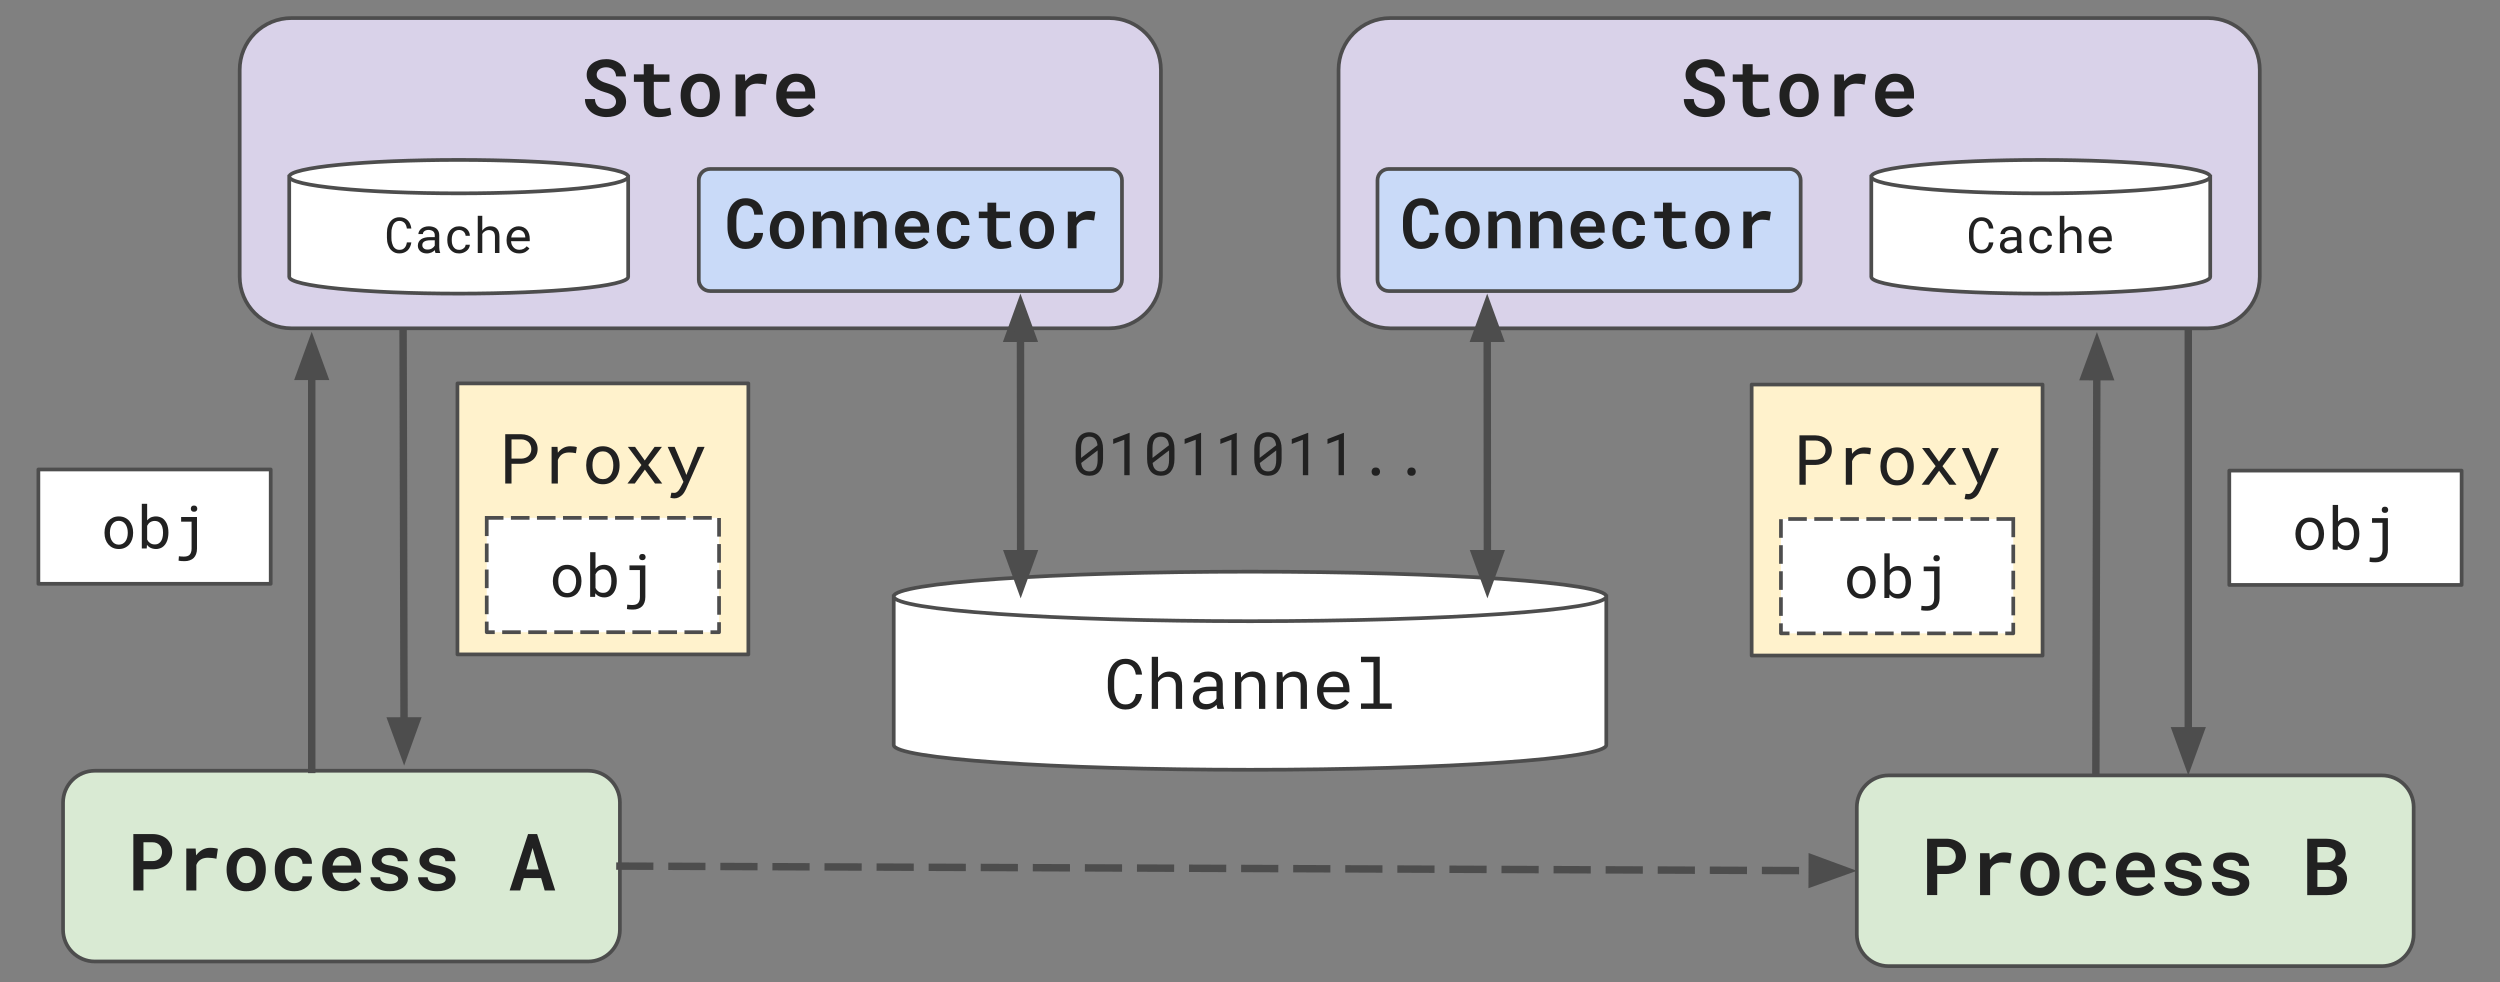 <svg version="1.1" viewBox="0.0 0.0 672.081 264.0" fill="none" stroke="none" stroke-linecap="square" stroke-miterlimit="10" xmlns:xlink="http://www.w3.org/1999/xlink" xmlns="http://www.w3.org/2000/svg"><rect x="0.0" y="0.0" width="672.081" height="264.0" fill="#808080" stroke="none"/><clipPath id="p.0"><path d="m0 0l672.081 0l0 264.0l-672.081 0l0 -264.0z" clip-rule="nonzero"/></clipPath><g clip-path="url(#p.0)"><path fill="#000000" fill-opacity="0.0" d="m0 0l672.081 0l0 264.0l-672.081 0z" fill-rule="evenodd"/><path fill="#d9ead3" d="m166.651 215.748l0 0c0 -4.72 -3.826 -8.546 -8.546 -8.546l-132.609 0c-2.267 0 -4.44 0.9 -6.043 2.503c-1.603 1.603 -2.503 3.776 -2.503 6.043l0 34.183c0 4.72 3.826 8.546 8.546 8.546l132.609 0c4.72 0 8.546 -3.826 8.546 -8.546z" fill-rule="evenodd"/><path stroke="#4d4d4d" stroke-width="1.0" stroke-linejoin="round" stroke-linecap="butt" d="m166.651 215.748l0 0c0 -4.72 -3.826 -8.546 -8.546 -8.546l-132.609 0c-2.267 0 -4.44 0.9 -6.043 2.503c-1.603 1.603 -2.503 3.776 -2.503 6.043l0 34.183c0 4.72 3.826 8.546 8.546 8.546l132.609 0c4.72 0 8.546 -3.826 8.546 -8.546z" fill-rule="evenodd"/><path fill="#000000" fill-opacity="0.0" d="m161.974 209.901l-140.346 0l0 45.26l140.346 0z" fill-rule="evenodd"/><path fill="#212121" d="m38.565 233.71l2.406 0q1.203 0 2.172 -0.344q0.984 -0.344 1.703 -0.969q0.688 -0.609 1.062 -1.469q0.391 -0.859 0.391 -1.906q0 -1.078 -0.391 -1.969q-0.375 -0.891 -1.062 -1.516q-0.719 -0.625 -1.703 -0.969q-0.969 -0.344 -2.172 -0.344l-5.125 0l0 15.156l2.719 0l0 -5.672zm0 -2.219l0 -5.062l2.406 0q0.641 0 1.125 0.203q0.484 0.203 0.812 0.562q0.328 0.344 0.484 0.828q0.172 0.469 0.172 1.031q0 0.5 -0.172 0.953q-0.156 0.453 -0.484 0.781q-0.344 0.328 -0.828 0.516q-0.469 0.188 -1.109 0.188l-2.406 0zm17.924 -3.578q-1.156 0 -2.109 0.547q-0.953 0.531 -1.641 1.484l-0.031 -0.266l-0.109 -1.562l-2.516 0l0 11.266l2.703 0l0 -6.859q0.188 -0.5 0.484 -0.859q0.312 -0.375 0.719 -0.609q0.375 -0.234 0.844 -0.344q0.484 -0.125 1.078 -0.125q0.547 0 1.125 0.078q0.578 0.062 1.141 0.203l0.391 -2.672q-0.328 -0.125 -0.891 -0.203q-0.562 -0.078 -1.188 -0.078zm4.424 5.734l0 0.219q0 1.234 0.359 2.281q0.359 1.047 1.047 1.812q0.656 0.781 1.641 1.219q0.984 0.422 2.25 0.422q1.25 0 2.219 -0.422q0.984 -0.438 1.672 -1.219q0.656 -0.766 1.0 -1.812q0.359 -1.047 0.359 -2.281l0 -0.219q0 -1.234 -0.359 -2.281q-0.344 -1.047 -1.0 -1.812q-0.688 -0.781 -1.672 -1.203q-0.984 -0.438 -2.234 -0.438q-1.25 0 -2.234 0.438q-0.984 0.422 -1.641 1.203q-0.688 0.766 -1.047 1.812q-0.359 1.047 -0.359 2.281zm2.688 0.219l0 -0.219q0 -0.719 0.156 -1.359q0.156 -0.641 0.469 -1.141q0.312 -0.5 0.797 -0.781q0.484 -0.281 1.172 -0.281q0.688 0 1.172 0.281q0.484 0.281 0.797 0.781q0.312 0.5 0.453 1.141q0.156 0.641 0.156 1.359l0 0.219q0 0.734 -0.156 1.391q-0.141 0.641 -0.453 1.109q-0.312 0.5 -0.797 0.781q-0.484 0.281 -1.156 0.281q-0.688 0 -1.188 -0.281q-0.484 -0.281 -0.797 -0.781q-0.313 -0.469 -0.469 -1.109q-0.156 -0.656 -0.156 -1.391zm15.486 3.562q-0.734 0 -1.219 -0.297q-0.484 -0.297 -0.766 -0.781q-0.297 -0.484 -0.422 -1.109q-0.109 -0.641 -0.109 -1.312l0 -0.344q0 -0.656 0.109 -1.281q0.125 -0.641 0.422 -1.125q0.297 -0.5 0.766 -0.797q0.484 -0.297 1.219 -0.297q0.5 0 0.906 0.172q0.422 0.172 0.719 0.453q0.297 0.281 0.453 0.672q0.172 0.391 0.156 0.828l2.531 0q0.016 -0.969 -0.328 -1.766q-0.344 -0.797 -0.984 -1.359q-0.641 -0.547 -1.516 -0.859q-0.875 -0.312 -1.906 -0.312q-1.297 0 -2.281 0.453q-0.969 0.438 -1.625 1.203q-0.672 0.781 -1.016 1.812q-0.328 1.031 -0.328 2.203l0 0.344q0 1.172 0.344 2.203q0.344 1.031 1.0 1.797q0.656 0.781 1.641 1.234q0.984 0.438 2.281 0.438q0.953 0 1.812 -0.297q0.859 -0.312 1.516 -0.859q0.656 -0.531 1.031 -1.266q0.375 -0.734 0.359 -1.594l-2.531 0q0.016 0.422 -0.172 0.766q-0.172 0.328 -0.484 0.578q-0.312 0.234 -0.719 0.375q-0.406 0.125 -0.859 0.125zm13.221 2.156q1.641 0 2.812 -0.641q1.188 -0.641 1.734 -1.438l-1.375 -1.422q-0.516 0.656 -1.328 1.0q-0.797 0.344 -1.672 0.344q-0.656 0 -1.188 -0.203q-0.531 -0.219 -0.953 -0.594q-0.391 -0.359 -0.625 -0.812q-0.234 -0.469 -0.375 -1.172l0 -0.047l7.734 0l0 -1.141q0 -1.234 -0.344 -2.25q-0.328 -1.031 -0.969 -1.766q-0.656 -0.734 -1.594 -1.125q-0.938 -0.406 -2.156 -0.406q-1.141 0 -2.125 0.422q-0.984 0.406 -1.719 1.172q-0.719 0.766 -1.141 1.844q-0.406 1.062 -0.406 2.375l0 0.422q0 1.141 0.406 2.141q0.406 0.984 1.156 1.719q0.75 0.734 1.797 1.156q1.047 0.422 2.328 0.422zm-0.328 -9.5q0.594 0 1.031 0.203q0.453 0.188 0.766 0.516q0.297 0.312 0.469 0.766q0.172 0.453 0.172 0.922l0 0.203l-5.016 0q0.109 -0.609 0.328 -1.078q0.219 -0.484 0.562 -0.828q0.312 -0.344 0.75 -0.516q0.438 -0.188 0.938 -0.188zm15.08 6.219q0 0.266 -0.125 0.5q-0.125 0.219 -0.375 0.391q-0.281 0.203 -0.734 0.312q-0.453 0.109 -1.062 0.109q-0.469 0 -0.922 -0.094q-0.453 -0.094 -0.812 -0.312q-0.359 -0.203 -0.594 -0.547q-0.219 -0.344 -0.266 -0.828l-2.578 0q0 0.688 0.328 1.375q0.344 0.672 0.984 1.188q0.656 0.547 1.609 0.875q0.953 0.328 2.203 0.328q1.125 0 2.047 -0.25q0.922 -0.266 1.562 -0.703q0.641 -0.469 0.984 -1.094q0.359 -0.625 0.359 -1.375q0 -0.781 -0.344 -1.359q-0.344 -0.578 -0.953 -0.984q-0.625 -0.406 -1.484 -0.672q-0.859 -0.266 -1.891 -0.453q-0.719 -0.109 -1.188 -0.25q-0.469 -0.156 -0.75 -0.344q-0.281 -0.172 -0.391 -0.391q-0.109 -0.234 -0.109 -0.484q0 -0.281 0.125 -0.516q0.141 -0.234 0.375 -0.422q0.266 -0.188 0.672 -0.297q0.422 -0.109 0.969 -0.109q0.609 0 1.062 0.156q0.453 0.156 0.734 0.406q0.219 0.219 0.328 0.484q0.109 0.266 0.109 0.578l2.688 0q0 -0.781 -0.344 -1.438q-0.328 -0.656 -0.969 -1.156q-0.625 -0.469 -1.547 -0.734q-0.922 -0.281 -2.062 -0.281q-1.094 0 -1.984 0.281q-0.875 0.266 -1.484 0.734q-0.609 0.469 -0.938 1.094q-0.328 0.625 -0.328 1.328q0 0.719 0.312 1.266q0.328 0.547 0.906 0.953q0.578 0.422 1.391 0.719q0.812 0.297 1.797 0.484q0.781 0.156 1.297 0.312q0.516 0.156 0.828 0.328q0.312 0.188 0.438 0.406q0.125 0.203 0.125 0.484zm12.799 0q0 0.266 -0.125 0.5q-0.125 0.219 -0.375 0.391q-0.281 0.203 -0.734 0.312q-0.453 0.109 -1.062 0.109q-0.469 0 -0.922 -0.094q-0.453 -0.094 -0.812 -0.312q-0.359 -0.203 -0.594 -0.547q-0.219 -0.344 -0.266 -0.828l-2.578 0q0 0.688 0.328 1.375q0.344 0.672 0.984 1.188q0.656 0.547 1.609 0.875q0.953 0.328 2.203 0.328q1.125 0 2.047 -0.25q0.922 -0.266 1.562 -0.703q0.641 -0.469 0.984 -1.094q0.359 -0.625 0.359 -1.375q0 -0.781 -0.344 -1.359q-0.344 -0.578 -0.953 -0.984q-0.625 -0.406 -1.484 -0.672q-0.859 -0.266 -1.891 -0.453q-0.719 -0.109 -1.188 -0.25q-0.469 -0.156 -0.75 -0.344q-0.281 -0.172 -0.391 -0.391q-0.109 -0.234 -0.109 -0.484q0 -0.281 0.125 -0.516q0.141 -0.234 0.375 -0.422q0.266 -0.188 0.672 -0.297q0.422 -0.109 0.969 -0.109q0.609 0 1.062 0.156q0.453 0.156 0.734 0.406q0.219 0.219 0.328 0.484q0.109 0.266 0.109 0.578l2.688 0q0 -0.781 -0.344 -1.438q-0.328 -0.656 -0.969 -1.156q-0.625 -0.469 -1.547 -0.734q-0.922 -0.281 -2.062 -0.281q-1.094 0 -1.984 0.281q-0.875 0.266 -1.484 0.734q-0.609 0.469 -0.938 1.094q-0.328 0.625 -0.328 1.328q0 0.719 0.312 1.266q0.328 0.547 0.906 0.953q0.578 0.422 1.391 0.719q0.812 0.297 1.797 0.484q0.781 0.156 1.297 0.312q0.516 0.156 0.828 0.328q0.312 0.188 0.438 0.406q0.125 0.203 0.125 0.484zm25.614 -0.25l0.953 3.328l2.828 0l-4.859 -15.156l-2.438 0l-4.953 15.156l2.844 0l0.953 -3.328l4.672 0zm-3.984 -2.312l1.688 -5.797l1.641 5.797l-3.328 0z" fill-rule="nonzero"/><path fill="#d9ead3" d="m648.871 217.001l0 0c0 -4.72 -3.826 -8.546 -8.546 -8.546l-132.609 0c-2.267 0 -4.44 0.9 -6.043 2.503c-1.603 1.603 -2.503 3.776 -2.503 6.043l0 34.183c0 4.72 3.826 8.546 8.546 8.546l132.609 0c4.72 0 8.546 -3.826 8.546 -8.546z" fill-rule="evenodd"/><path stroke="#4d4d4d" stroke-width="1.0" stroke-linejoin="round" stroke-linecap="butt" d="m648.871 217.001l0 0c0 -4.72 -3.826 -8.546 -8.546 -8.546l-132.609 0c-2.267 0 -4.44 0.9 -6.043 2.503c-1.603 1.603 -2.503 3.776 -2.503 6.043l0 34.183c0 4.72 3.826 8.546 8.546 8.546l132.609 0c4.72 0 8.546 -3.826 8.546 -8.546z" fill-rule="evenodd"/><path fill="#000000" fill-opacity="0.0" d="m644.194 211.154l-140.346 0l0 45.26l140.346 0z" fill-rule="evenodd"/><path fill="#212121" d="m520.785 234.962l2.406 0q1.203 0 2.172 -0.344q0.984 -0.344 1.703 -0.969q0.688 -0.609 1.062 -1.469q0.391 -0.859 0.391 -1.906q0 -1.078 -0.391 -1.969q-0.375 -0.891 -1.062 -1.516q-0.719 -0.625 -1.703 -0.969q-0.969 -0.344 -2.172 -0.344l-5.125 0l0 15.156l2.719 0l0 -5.672zm0 -2.219l0 -5.062l2.406 0q0.641 0 1.125 0.203q0.484 0.203 0.812 0.562q0.328 0.344 0.484 0.828q0.172 0.469 0.172 1.031q0 0.5 -0.172 0.953q-0.156 0.453 -0.484 0.781q-0.344 0.328 -0.828 0.516q-0.469 0.188 -1.109 0.188l-2.406 0zm17.924 -3.578q-1.156 0 -2.109 0.547q-0.953 0.531 -1.641 1.484l-0.031 -0.266l-0.109 -1.562l-2.516 0l0 11.266l2.703 0l0 -6.859q0.188 -0.5 0.484 -0.859q0.312 -0.375 0.719 -0.609q0.375 -0.234 0.844 -0.344q0.484 -0.125 1.078 -0.125q0.547 0 1.125 0.078q0.578 0.062 1.141 0.203l0.391 -2.672q-0.328 -0.125 -0.891 -0.203q-0.562 -0.078 -1.188 -0.078zm4.424 5.734l0 0.219q0 1.234 0.359 2.281q0.359 1.047 1.047 1.812q0.656 0.781 1.641 1.219q0.984 0.422 2.25 0.422q1.25 0 2.219 -0.422q0.984 -0.438 1.672 -1.219q0.656 -0.766 1.0 -1.812q0.359 -1.047 0.359 -2.281l0 -0.219q0 -1.234 -0.359 -2.281q-0.344 -1.047 -1.0 -1.812q-0.688 -0.781 -1.672 -1.203q-0.984 -0.438 -2.234 -0.438q-1.25 0 -2.234 0.438q-0.984 0.422 -1.641 1.203q-0.688 0.766 -1.047 1.812q-0.359 1.047 -0.359 2.281zm2.688 0.219l0 -0.219q0 -0.719 0.156 -1.359q0.156 -0.641 0.469 -1.141q0.312 -0.5 0.797 -0.781q0.484 -0.281 1.172 -0.281q0.688 0 1.172 0.281q0.484 0.281 0.797 0.781q0.312 0.5 0.453 1.141q0.156 0.641 0.156 1.359l0 0.219q0 0.734 -0.156 1.391q-0.141 0.641 -0.453 1.109q-0.312 0.5 -0.797 0.781q-0.484 0.281 -1.156 0.281q-0.688 0 -1.188 -0.281q-0.484 -0.281 -0.797 -0.781q-0.312 -0.469 -0.469 -1.109q-0.156 -0.656 -0.156 -1.391zm15.487 3.562q-0.734 0 -1.219 -0.297q-0.484 -0.297 -0.766 -0.781q-0.297 -0.484 -0.422 -1.109q-0.109 -0.641 -0.109 -1.312l0 -0.344q0 -0.656 0.109 -1.281q0.125 -0.641 0.422 -1.125q0.297 -0.5 0.766 -0.797q0.484 -0.297 1.219 -0.297q0.5 0 0.906 0.172q0.422 0.172 0.719 0.453q0.297 0.281 0.453 0.672q0.172 0.391 0.156 0.828l2.531 0q0.016 -0.969 -0.328 -1.766q-0.344 -0.797 -0.984 -1.359q-0.641 -0.547 -1.516 -0.859q-0.875 -0.312 -1.906 -0.312q-1.297 0 -2.281 0.453q-0.969 0.438 -1.625 1.203q-0.672 0.781 -1.016 1.812q-0.328 1.031 -0.328 2.203l0 0.344q0 1.172 0.344 2.203q0.344 1.031 1.0 1.797q0.656 0.781 1.641 1.234q0.984 0.438 2.281 0.438q0.953 0 1.812 -0.297q0.859 -0.312 1.516 -0.859q0.656 -0.531 1.031 -1.266q0.375 -0.734 0.359 -1.594l-2.531 0q0.016 0.422 -0.172 0.766q-0.172 0.328 -0.484 0.578q-0.312 0.234 -0.719 0.375q-0.406 0.125 -0.859 0.125zm13.221 2.156q1.641 0 2.812 -0.641q1.188 -0.641 1.734 -1.438l-1.375 -1.422q-0.516 0.656 -1.328 1.0q-0.797 0.344 -1.672 0.344q-0.656 0 -1.188 -0.203q-0.531 -0.219 -0.953 -0.594q-0.391 -0.359 -0.625 -0.812q-0.234 -0.469 -0.375 -1.172l0 -0.047l7.734 0l0 -1.141q0 -1.234 -0.344 -2.25q-0.328 -1.031 -0.969 -1.766q-0.656 -0.734 -1.594 -1.125q-0.938 -0.406 -2.156 -0.406q-1.141 0 -2.125 0.422q-0.984 0.406 -1.719 1.172q-0.719 0.766 -1.141 1.844q-0.406 1.062 -0.406 2.375l0 0.422q0 1.141 0.406 2.141q0.406 0.984 1.156 1.719q0.75 0.734 1.797 1.156q1.047 0.422 2.328 0.422zm-0.328 -9.5q0.594 0 1.031 0.203q0.453 0.188 0.766 0.516q0.297 0.312 0.469 0.766q0.172 0.453 0.172 0.922l0 0.203l-5.016 0q0.109 -0.609 0.328 -1.078q0.219 -0.484 0.562 -0.828q0.312 -0.344 0.75 -0.516q0.438 -0.188 0.938 -0.188zm15.08 6.219q0 0.266 -0.125 0.5q-0.125 0.219 -0.375 0.391q-0.281 0.203 -0.734 0.312q-0.453 0.109 -1.062 0.109q-0.469 0 -0.922 -0.094q-0.453 -0.094 -0.812 -0.312q-0.359 -0.203 -0.594 -0.547q-0.219 -0.344 -0.266 -0.828l-2.578 0q0 0.688 0.328 1.375q0.344 0.672 0.984 1.188q0.656 0.547 1.609 0.875q0.953 0.328 2.203 0.328q1.125 0 2.047 -0.25q0.922 -0.266 1.562 -0.703q0.641 -0.469 0.984 -1.094q0.359 -0.625 0.359 -1.375q0 -0.781 -0.344 -1.359q-0.344 -0.578 -0.953 -0.984q-0.625 -0.406 -1.484 -0.672q-0.859 -0.266 -1.891 -0.453q-0.719 -0.109 -1.188 -0.25q-0.469 -0.156 -0.75 -0.344q-0.281 -0.172 -0.391 -0.391q-0.109 -0.234 -0.109 -0.484q0 -0.281 0.125 -0.516q0.141 -0.234 0.375 -0.422q0.266 -0.188 0.672 -0.297q0.422 -0.109 0.969 -0.109q0.609 0 1.062 0.156q0.453 0.156 0.734 0.406q0.219 0.219 0.328 0.484q0.109 0.266 0.109 0.578l2.688 0q0 -0.781 -0.344 -1.438q-0.328 -0.656 -0.969 -1.156q-0.625 -0.469 -1.547 -0.734q-0.922 -0.281 -2.062 -0.281q-1.094 0 -1.984 0.281q-0.875 0.266 -1.484 0.734q-0.609 0.469 -0.938 1.094q-0.328 0.625 -0.328 1.328q0 0.719 0.312 1.266q0.328 0.547 0.906 0.953q0.578 0.422 1.391 0.719q0.812 0.297 1.797 0.484q0.781 0.156 1.297 0.312q0.516 0.156 0.828 0.328q0.312 0.188 0.438 0.406q0.125 0.203 0.125 0.484zm12.799 0q0 0.266 -0.125 0.5q-0.125 0.219 -0.375 0.391q-0.281 0.203 -0.734 0.312q-0.453 0.109 -1.062 0.109q-0.469 0 -0.922 -0.094q-0.453 -0.094 -0.812 -0.312q-0.359 -0.203 -0.594 -0.547q-0.219 -0.344 -0.266 -0.828l-2.578 0q0 0.688 0.328 1.375q0.344 0.672 0.984 1.188q0.656 0.547 1.609 0.875q0.953 0.328 2.203 0.328q1.125 0 2.047 -0.25q0.922 -0.266 1.562 -0.703q0.641 -0.469 0.984 -1.094q0.359 -0.625 0.359 -1.375q0 -0.781 -0.344 -1.359q-0.344 -0.578 -0.953 -0.984q-0.625 -0.406 -1.484 -0.672q-0.859 -0.266 -1.891 -0.453q-0.719 -0.109 -1.188 -0.25q-0.469 -0.156 -0.75 -0.344q-0.281 -0.172 -0.391 -0.391q-0.109 -0.234 -0.109 -0.484q0 -0.281 0.125 -0.516q0.141 -0.234 0.375 -0.422q0.266 -0.188 0.672 -0.297q0.422 -0.109 0.969 -0.109q0.609 0 1.062 0.156q0.453 0.156 0.734 0.406q0.219 0.219 0.328 0.484q0.109 0.266 0.109 0.578l2.688 0q0 -0.781 -0.344 -1.438q-0.328 -0.656 -0.969 -1.156q-0.625 -0.469 -1.547 -0.734q-0.922 -0.281 -2.062 -0.281q-1.094 0 -1.984 0.281q-0.875 0.266 -1.484 0.734q-0.609 0.469 -0.938 1.094q-0.328 0.625 -0.328 1.328q0 0.719 0.312 1.266q0.328 0.547 0.906 0.953q0.578 0.422 1.391 0.719q0.812 0.297 1.797 0.484q0.781 0.156 1.297 0.312q0.516 0.156 0.828 0.328q0.312 0.188 0.438 0.406q0.125 0.203 0.125 0.484zm18.176 3.078l5.391 0q1.188 0 2.172 -0.281q0.984 -0.297 1.672 -0.844q0.703 -0.562 1.078 -1.391q0.391 -0.828 0.391 -1.922q0 -0.594 -0.172 -1.141q-0.156 -0.547 -0.484 -1.0q-0.297 -0.438 -0.766 -0.766q-0.453 -0.328 -1.172 -0.516l0 -0.016q0.422 -0.172 0.75 -0.391q0.344 -0.219 0.594 -0.5q0.422 -0.438 0.641 -1.016q0.234 -0.594 0.25 -1.25q0 -1.062 -0.391 -1.844q-0.391 -0.781 -1.109 -1.281q-0.719 -0.5 -1.719 -0.75q-0.984 -0.25 -2.156 -0.25l-4.969 0l0 15.156zm2.734 -6.766l2.797 0q0.609 0 1.078 0.172q0.469 0.156 0.766 0.453q0.312 0.312 0.453 0.734q0.156 0.422 0.156 0.953q0 0.531 -0.188 0.953q-0.188 0.406 -0.531 0.703q-0.344 0.281 -0.812 0.438q-0.469 0.141 -1.047 0.156l-2.672 0l0 -4.562zm0 -2.016l0 -4.156l2.25 0q0.688 0.016 1.219 0.172q0.531 0.141 0.859 0.453q0.266 0.234 0.406 0.609q0.156 0.359 0.156 0.859q0 0.453 -0.172 0.828q-0.156 0.359 -0.438 0.609q-0.344 0.312 -0.859 0.469q-0.5 0.141 -1.141 0.156l-2.281 0z" fill-rule="nonzero"/><path fill="#d9d2e9" d="m359.848 18.759l0 0c0 -7.677 6.223 -13.901 13.901 -13.901l219.852 0c3.687 0 7.222 1.465 9.829 4.071c2.607 2.607 4.071 6.143 4.071 9.829l0 55.6c0 7.677 -6.224 13.901 -13.901 13.901l-219.852 0c-7.677 0 -13.901 -6.223 -13.901 -13.901z" fill-rule="evenodd"/><path stroke="#4d4d4d" stroke-width="1.0" stroke-linejoin="round" stroke-linecap="butt" d="m359.848 18.759l0 0c0 -7.677 6.223 -13.901 13.901 -13.901l219.852 0c3.687 0 7.222 1.465 9.829 4.071c2.607 2.607 4.071 6.143 4.071 9.829l0 55.6c0 7.677 -6.224 13.901 -13.901 13.901l-219.852 0c-7.677 0 -13.901 -6.223 -13.901 -13.901z" fill-rule="evenodd"/><path fill="#000000" fill-opacity="0.0" d="m754.798 -185.378l117.858 0l0 37.921l-117.858 0z" fill-rule="evenodd"/><path fill="#000000" d="m802.076 -207.688l-6.391 0l0 17.75l-2.609 0l0 -17.75l-6.391 0l0 -2.156l15.391 0l0 2.156zm8.682 5.219q-0.578 -0.094 -1.234 -0.094q-2.5 0 -3.391 2.125l0 10.5l-2.516 0l0 -14.797l2.453 0l0.047 1.719q1.234 -1.984 3.516 -1.984q0.75 0 1.125 0.188l0 2.344zm11.459 11.062q-1.469 1.75 -4.328 1.75q-2.375 0 -3.609 -1.375q-1.234 -1.375 -1.25 -4.078l0 -9.625l2.531 0l0 9.562q0 3.359 2.734 3.359q2.891 0 3.859 -2.156l0 -10.766l2.531 0l0 14.797l-2.406 0l-0.062 -1.469zm12.436 1.75q-3.0 0 -4.891 -1.969q-1.891 -1.984 -1.891 -5.297l0 -0.469q0 -2.203 0.844 -3.922q0.844 -1.734 2.344 -2.703q1.516 -0.984 3.281 -0.984q2.891 0 4.484 1.906q1.609 1.891 1.609 5.438l0 1.047l-10.031 0q0.062 2.188 1.281 3.531q1.219 1.344 3.109 1.344q1.344 0 2.266 -0.547q0.938 -0.547 1.641 -1.438l1.531 1.203q-1.859 2.859 -5.578 2.859zm-0.312 -13.266q-1.531 0 -2.578 1.109q-1.031 1.109 -1.266 3.125l7.406 0l0 -0.188q-0.109 -1.938 -1.047 -2.984q-0.922 -1.062 -2.516 -1.062z" fill-rule="nonzero"/><path fill="#000000" d="m787.055 -156.338l0 -19.906l5.625 0q2.594 0 4.578 1.156q2.0 1.141 3.078 3.266q1.094 2.109 1.109 4.859l0 1.266q0 2.828 -1.094 4.953q-1.078 2.109 -3.094 3.25q-2.016 1.125 -4.688 1.156l-5.516 0zm2.625 -17.75l0 15.609l2.766 0q3.031 0 4.719 -1.891q1.688 -1.891 1.688 -5.375l0 -1.156q0 -3.391 -1.594 -5.266q-1.594 -1.891 -4.516 -1.922l-3.062 0zm24.471 17.75q-0.219 -0.438 -0.359 -1.562q-1.766 1.844 -4.203 1.844q-2.188 0 -3.594 -1.234q-1.406 -1.25 -1.406 -3.156q0 -2.297 1.75 -3.578q1.766 -1.281 4.953 -1.281l2.469 0l0 -1.156q0 -1.328 -0.797 -2.109q-0.797 -0.797 -2.344 -0.797q-1.344 0 -2.266 0.688q-0.922 0.688 -0.922 1.656l-2.531 0q0 -1.109 0.781 -2.141q0.781 -1.031 2.125 -1.625q1.359 -0.609 2.969 -0.609q2.562 0 4.0 1.281q1.453 1.266 1.516 3.516l0 6.812q0 2.031 0.516 3.234l0 0.219l-2.656 0zm-4.203 -1.922q1.203 0 2.266 -0.609q1.062 -0.625 1.547 -1.609l0 -3.031l-1.984 0q-4.656 0 -4.656 2.719q0 1.188 0.797 1.859q0.797 0.672 2.031 0.672zm13.73 -16.453l0 3.578l2.766 0l0 1.953l-2.766 0l0 9.172q0 0.891 0.359 1.344q0.375 0.438 1.266 0.438q0.438 0 1.203 -0.156l0 2.047q-1.0 0.281 -1.938 0.281q-1.688 0 -2.562 -1.031q-0.859 -1.031 -0.859 -2.922l0 -9.172l-2.688 0l0 -1.953l2.688 0l0 -3.578l2.531 0zm14.85 18.375q-0.219 -0.438 -0.359 -1.562q-1.766 1.844 -4.203 1.844q-2.188 0 -3.594 -1.234q-1.406 -1.25 -1.406 -3.156q0 -2.297 1.75 -3.578q1.766 -1.281 4.953 -1.281l2.469 0l0 -1.156q0 -1.328 -0.797 -2.109q-0.797 -0.797 -2.344 -0.797q-1.344 0 -2.266 0.688q-0.922 0.688 -0.922 1.656l-2.531 0q0 -1.109 0.781 -2.141q0.781 -1.031 2.125 -1.625q1.359 -0.609 2.969 -0.609q2.562 0 4.0 1.281q1.453 1.266 1.516 3.516l0 6.812q0 2.031 0.516 3.234l0 0.219l-2.656 0zm-4.203 -1.922q1.203 0 2.266 -0.609q1.062 -0.625 1.547 -1.609l0 -3.031l-1.984 0q-4.656 0 -4.656 2.719q0 1.188 0.797 1.859q0.797 0.672 2.031 0.672z" fill-rule="nonzero"/><path fill="#000000" d="m790.008 -130.535l0 7.797l-2.625 0l0 -19.906l7.344 0q3.266 0 5.109 1.672q1.859 1.656 1.859 4.406q0 2.906 -1.812 4.469q-1.812 1.562 -5.188 1.562l-4.688 0zm0 -2.141l4.719 0q2.109 0 3.219 -0.984q1.125 -1.0 1.125 -2.875q0 -1.781 -1.125 -2.844q-1.109 -1.062 -3.078 -1.109l-4.859 0l0 7.812zm23.623 9.937q-0.219 -0.438 -0.359 -1.562q-1.766 1.844 -4.203 1.844q-2.188 0 -3.594 -1.234q-1.406 -1.25 -1.406 -3.156q0 -2.297 1.75 -3.578q1.766 -1.281 4.953 -1.281l2.469 0l0 -1.156q0 -1.328 -0.797 -2.109q-0.797 -0.797 -2.344 -0.797q-1.344 0 -2.266 0.688q-0.922 0.688 -0.922 1.656l-2.531 0q0 -1.109 0.781 -2.141q0.781 -1.031 2.125 -1.625q1.359 -0.609 2.969 -0.609q2.562 0 4.0 1.281q1.453 1.266 1.516 3.516l0 6.812q0 2.031 0.516 3.234l0 0.219l-2.656 0zm-4.203 -1.922q1.203 0 2.266 -0.609q1.062 -0.625 1.547 -1.609l0 -3.031l-1.984 0q-4.656 0 -4.656 2.719q0 1.188 0.797 1.859q0.797 0.672 2.031 0.672zm13.73 -16.453l0 3.578l2.766 0l0 1.953l-2.766 0l0 9.172q0 0.891 0.359 1.344q0.375 0.438 1.266 0.438q0.438 0 1.203 -0.156l0 2.047q-1.0 0.281 -1.938 0.281q-1.688 0 -2.562 -1.031q-0.859 -1.031 -0.859 -2.922l0 -9.172l-2.688 0l0 -1.953l2.688 0l0 -3.578l2.531 0zm8.24 5.375q1.688 -2.062 4.375 -2.062q4.703 0 4.734 5.281l0 9.781l-2.531 0l0 -9.797q-0.016 -1.594 -0.734 -2.359q-0.703 -0.766 -2.234 -0.766q-1.219 0 -2.156 0.656q-0.922 0.656 -1.453 1.719l0 10.547l-2.516 0l0 -21l2.516 0l0 8.0z" fill-rule="nonzero"/><path fill="#c9daf8" d="m370.315 48.454l0 0c0 -1.672 1.356 -3.028 3.028 -3.028l107.708 0c0.803 0 1.573 0.319 2.141 0.887c0.568 0.568 0.887 1.338 0.887 2.141l0 26.763c0 1.672 -1.356 3.028 -3.028 3.028l-107.708 0c-1.672 0 -3.028 -1.356 -3.028 -3.028z" fill-rule="evenodd"/><path stroke="#4d4d4d" stroke-width="1.0" stroke-linejoin="round" stroke-linecap="butt" d="m370.315 48.454l0 0c0 -1.672 1.356 -3.028 3.028 -3.028l107.708 0c0.803 0 1.573 0.319 2.141 0.887c0.568 0.568 0.887 1.338 0.887 2.141l0 26.763c0 1.672 -1.356 3.028 -3.028 3.028l-107.708 0c-1.672 0 -3.028 -1.356 -3.028 -3.028z" fill-rule="evenodd"/><path fill="#ffffff" d="m240.262 160.339l0 0c0 3.677 42.882 6.657 95.78 6.657c52.898 0 95.78 -2.981 95.78 -6.657l0 39.945c0 3.677 -42.882 6.657 -95.78 6.657c-52.898 0 -95.78 -2.981 -95.78 -6.657z" fill-rule="evenodd"/><path fill="#ffffff" d="m240.262 160.339l0 0c0 -3.677 42.882 -6.657 95.78 -6.657c52.898 0 95.78 2.981 95.78 6.657l0 0c0 3.677 -42.882 6.657 -95.78 6.657c-52.898 0 -95.78 -2.981 -95.78 -6.657z" fill-rule="evenodd"/><path fill="#000000" fill-opacity="0.0" d="m431.822 160.339l0 0c0 3.677 -42.882 6.657 -95.78 6.657c-52.898 0 -95.78 -2.981 -95.78 -6.657l0 0c0 -3.677 42.882 -6.657 95.78 -6.657c52.898 0 95.78 2.981 95.78 6.657l0 39.945c0 3.677 -42.882 6.657 -95.78 6.657c-52.898 0 -95.78 -2.981 -95.78 -6.657l0 -39.945" fill-rule="evenodd"/><path stroke="#4d4d4d" stroke-width="1.0" stroke-linejoin="round" stroke-linecap="butt" d="m431.822 160.339l0 0c0 3.677 -42.882 6.657 -95.78 6.657c-52.898 0 -95.78 -2.981 -95.78 -6.657l0 0c0 -3.677 42.882 -6.657 95.78 -6.657c52.898 0 95.78 2.981 95.78 6.657l0 39.945c0 3.677 -42.882 6.657 -95.78 6.657c-52.898 0 -95.78 -2.981 -95.78 -6.657l0 -39.945" fill-rule="evenodd"/><path fill="#212121" d="m307.029 186.576l-1.688 0q-0.078 0.594 -0.281 1.109q-0.203 0.516 -0.531 0.891q-0.344 0.375 -0.828 0.594q-0.484 0.203 -1.156 0.203q-0.609 0 -1.062 -0.188q-0.453 -0.203 -0.797 -0.547q-0.328 -0.344 -0.547 -0.781q-0.219 -0.453 -0.359 -0.953q-0.141 -0.5 -0.203 -1.016q-0.047 -0.531 -0.047 -1.031l0 -1.859q0 -0.5 0.047 -1.016q0.062 -0.531 0.203 -1.031q0.141 -0.5 0.359 -0.938q0.219 -0.453 0.562 -0.797q0.328 -0.328 0.781 -0.516q0.469 -0.203 1.062 -0.203q0.672 0 1.156 0.219q0.484 0.219 0.828 0.609q0.328 0.391 0.531 0.922q0.203 0.516 0.281 1.109l1.688 0q-0.109 -0.938 -0.453 -1.719q-0.344 -0.797 -0.906 -1.359q-0.562 -0.547 -1.344 -0.859q-0.781 -0.312 -1.781 -0.312q-0.828 0 -1.5 0.234q-0.656 0.234 -1.172 0.641q-0.531 0.422 -0.906 0.984q-0.375 0.547 -0.625 1.203q-0.25 0.656 -0.375 1.375q-0.125 0.719 -0.141 1.469l0 1.844q0.016 0.734 0.141 1.453q0.125 0.719 0.375 1.375q0.25 0.656 0.625 1.219q0.375 0.547 0.906 0.969q0.516 0.406 1.188 0.641q0.672 0.234 1.484 0.234q0.969 0 1.734 -0.297q0.781 -0.312 1.359 -0.875q0.562 -0.547 0.922 -1.312q0.359 -0.766 0.469 -1.688zm4.289 -4.406l0 -5.609l-1.688 0l0 14.0l1.688 0l0 -7.156q0.188 -0.297 0.422 -0.531q0.234 -0.25 0.5 -0.422q0.344 -0.25 0.75 -0.375q0.422 -0.125 0.875 -0.125q0.562 -0.016 0.984 0.156q0.422 0.156 0.703 0.469q0.266 0.297 0.406 0.734q0.141 0.438 0.141 1.031l0 6.219l1.688 0l0 -6.203q0 -1.0 -0.25 -1.719q-0.234 -0.719 -0.688 -1.203q-0.438 -0.469 -1.078 -0.688q-0.625 -0.219 -1.406 -0.219q-0.594 0 -1.125 0.172q-0.516 0.156 -0.953 0.484q-0.266 0.188 -0.516 0.438q-0.25 0.25 -0.453 0.547zm15.992 8.391l1.75 0l0 -0.141q-0.156 -0.422 -0.25 -0.969q-0.094 -0.547 -0.094 -1.047l0 -4.578q0 -0.828 -0.297 -1.438q-0.297 -0.625 -0.812 -1.047q-0.531 -0.406 -1.25 -0.609q-0.719 -0.203 -1.562 -0.203q-0.922 0 -1.656 0.25q-0.719 0.25 -1.219 0.656q-0.5 0.422 -0.781 0.953q-0.266 0.516 -0.266 1.047l1.688 0q0 -0.312 0.141 -0.594q0.156 -0.281 0.438 -0.5q0.266 -0.203 0.656 -0.328q0.406 -0.141 0.906 -0.141q0.547 0 0.969 0.141q0.438 0.141 0.734 0.391q0.297 0.25 0.453 0.609q0.172 0.344 0.172 0.797l0 0.781l-1.828 0q-1.031 0 -1.875 0.203q-0.828 0.188 -1.422 0.594q-0.594 0.406 -0.922 1.016q-0.312 0.609 -0.312 1.422q0 0.625 0.234 1.156q0.25 0.531 0.688 0.906q0.438 0.406 1.062 0.641q0.641 0.219 1.438 0.219q0.469 0 0.891 -0.109q0.438 -0.094 0.828 -0.266q0.375 -0.172 0.688 -0.391q0.312 -0.234 0.562 -0.5q0.031 0.312 0.094 0.609q0.062 0.281 0.156 0.469zm-2.984 -1.281q-0.484 0 -0.859 -0.125q-0.375 -0.141 -0.625 -0.359q-0.234 -0.219 -0.359 -0.531q-0.125 -0.312 -0.125 -0.672q0 -0.391 0.141 -0.688q0.141 -0.297 0.406 -0.516q0.391 -0.312 1.031 -0.453q0.656 -0.156 1.531 -0.156l1.562 0l0 2.0q-0.141 0.281 -0.406 0.562q-0.25 0.266 -0.594 0.469q-0.344 0.203 -0.781 0.344q-0.422 0.125 -0.922 0.125zm7.696 1.281l1.688 0l0 -7.062q0.172 -0.328 0.406 -0.594q0.234 -0.266 0.516 -0.453q0.328 -0.234 0.719 -0.359q0.406 -0.141 0.875 -0.141q0.547 0 0.953 0.125q0.422 0.125 0.703 0.406q0.281 0.297 0.422 0.75q0.156 0.453 0.156 1.109l0 6.219l1.688 0l0 -6.266q0 -0.969 -0.25 -1.688q-0.234 -0.719 -0.688 -1.188q-0.438 -0.453 -1.078 -0.672q-0.625 -0.219 -1.406 -0.219q-0.562 0 -1.078 0.172q-0.516 0.156 -0.953 0.438q-0.297 0.188 -0.562 0.453q-0.25 0.266 -0.469 0.562l-0.125 -1.453l-1.516 0l0 9.859zm11.196 0l1.688 0l0 -7.062q0.172 -0.328 0.406 -0.594q0.234 -0.266 0.516 -0.453q0.328 -0.234 0.719 -0.359q0.406 -0.141 0.875 -0.141q0.547 0 0.953 0.125q0.422 0.125 0.703 0.406q0.281 0.297 0.422 0.75q0.156 0.453 0.156 1.109l0 6.219l1.688 0l0 -6.266q0 -0.969 -0.25 -1.688q-0.234 -0.719 -0.688 -1.188q-0.438 -0.453 -1.078 -0.672q-0.625 -0.219 -1.406 -0.219q-0.562 0 -1.078 0.172q-0.516 0.156 -0.953 0.438q-0.297 0.188 -0.562 0.453q-0.25 0.266 -0.469 0.562l-0.125 -1.453l-1.516 0l0 9.859zm15.555 0.188q1.438 0 2.422 -0.578q0.984 -0.578 1.469 -1.328l-1.031 -0.797q-0.469 0.594 -1.172 0.969q-0.688 0.359 -1.594 0.359q-0.688 0 -1.25 -0.25q-0.562 -0.266 -0.969 -0.719q-0.391 -0.406 -0.609 -0.953q-0.219 -0.547 -0.281 -1.266l0 -0.078l7.031 0l0 -0.75q0 -1.031 -0.266 -1.906q-0.25 -0.891 -0.781 -1.547q-0.531 -0.641 -1.328 -1.0q-0.797 -0.375 -1.859 -0.375q-0.844 0 -1.656 0.344q-0.797 0.344 -1.438 0.984q-0.625 0.656 -1.016 1.609q-0.375 0.938 -0.375 2.125l0 0.391q0 1.031 0.344 1.906q0.344 0.875 0.969 1.5q0.609 0.641 1.484 1.0q0.875 0.359 1.906 0.359zm-0.219 -8.844q0.656 0 1.125 0.234q0.469 0.234 0.766 0.625q0.312 0.375 0.484 0.906q0.172 0.516 0.172 0.984l0 0.078l-5.297 0q0.094 -0.688 0.344 -1.203q0.266 -0.531 0.625 -0.891q0.359 -0.359 0.812 -0.547q0.453 -0.188 0.969 -0.188zm7.321 -5.344l0 1.469l3.359 0l0 11.078l-3.359 0l0 1.453l8.266 0l0 -1.453l-3.219 0l0 -12.547l-5.047 0z" fill-rule="nonzero"/><path fill="#fff2cc" d="m122.976 103.077l78.205 0l0 72.85l-78.205 0z" fill-rule="evenodd"/><path stroke="#4d4d4d" stroke-width="1.0" stroke-linejoin="round" stroke-linecap="butt" d="m122.976 103.077l78.205 0l0 72.85l-78.205 0z" fill-rule="evenodd"/><path fill="#212121" d="m137.511 124.685l2.625 0q0.891 -0.016 1.688 -0.281q0.797 -0.266 1.391 -0.766q0.609 -0.5 0.953 -1.234q0.359 -0.734 0.359 -1.688q0 -0.953 -0.359 -1.688q-0.344 -0.75 -0.953 -1.25q-0.594 -0.5 -1.391 -0.766q-0.797 -0.266 -1.688 -0.281l-4.312 0l0 13.266l1.688 0l0 -5.313zm0 -1.391l0 -5.172l2.625 0q0.578 0 1.062 0.188q0.5 0.188 0.875 0.516q0.344 0.344 0.547 0.828q0.219 0.484 0.219 1.078q0 0.609 -0.219 1.078q-0.203 0.469 -0.562 0.797q-0.359 0.328 -0.859 0.5q-0.484 0.172 -1.062 0.188l-2.625 0zm15.821 -3.328q-1.078 0 -1.922 0.469q-0.844 0.469 -1.438 1.266l-0.016 -0.234l-0.078 -1.328l-1.594 0l0 9.859l1.688 0l0 -6.328q0.172 -0.453 0.422 -0.812q0.25 -0.375 0.578 -0.625q0.375 -0.297 0.875 -0.438q0.5 -0.156 1.125 -0.156q0.484 0 0.922 0.047q0.453 0.047 0.938 0.156l0.234 -1.641q-0.266 -0.109 -0.766 -0.172q-0.5 -0.062 -0.969 -0.062zm4.258 5.016l0 0.203q0 1.062 0.312 1.969q0.312 0.906 0.891 1.594q0.578 0.672 1.406 1.062q0.844 0.375 1.891 0.375q1.031 0 1.859 -0.375q0.828 -0.391 1.406 -1.062q0.578 -0.688 0.891 -1.594q0.312 -0.906 0.312 -1.969l0 -0.203q0 -1.062 -0.312 -1.984q-0.312 -0.922 -0.891 -1.594q-0.578 -0.672 -1.422 -1.047q-0.828 -0.391 -1.875 -0.391q-1.031 0 -1.859 0.391q-0.828 0.375 -1.406 1.047q-0.578 0.672 -0.891 1.594q-0.312 0.922 -0.312 1.984zm1.688 0.203l0 -0.203q0 -0.719 0.172 -1.375q0.172 -0.672 0.531 -1.172q0.344 -0.5 0.859 -0.797q0.516 -0.297 1.219 -0.297q0.703 0 1.219 0.297q0.531 0.297 0.891 0.797q0.344 0.5 0.516 1.172q0.188 0.656 0.188 1.375l0 0.203q0 0.719 -0.172 1.391q-0.172 0.656 -0.516 1.156q-0.359 0.5 -0.891 0.797q-0.516 0.281 -1.203 0.281q-0.703 0 -1.234 -0.281q-0.531 -0.297 -0.875 -0.797q-0.359 -0.5 -0.531 -1.156q-0.172 -0.672 -0.172 -1.391zm14.055 -1.391l-2.609 -3.656l-1.938 0l3.656 4.875l-3.766 4.984l1.969 0l2.719 -3.75l2.734 3.75l1.938 0l-3.766 -4.984l3.672 -4.875l-1.969 0l-2.641 3.656zm7.914 10.188q0.672 0 1.172 -0.25q0.516 -0.25 0.906 -0.609q0.375 -0.359 0.641 -0.797q0.266 -0.422 0.438 -0.812l5.016 -11.375l-1.891 0l-2.547 6.391l-0.469 1.156l-0.438 -1.188l-2.703 -6.359l-1.875 0l4.234 9.391l-0.672 1.312q-0.094 0.188 -0.25 0.469q-0.156 0.281 -0.375 0.547q-0.234 0.266 -0.516 0.453q-0.281 0.188 -0.641 0.188q-0.125 0 -0.344 -0.016q-0.219 0 -0.453 -0.031l-0.266 1.375q0.156 0.047 0.469 0.094q0.328 0.062 0.562 0.062z" fill-rule="nonzero"/><path fill="#ffffff" d="m130.85 139.22l62.457 0l0 30.74l-62.457 0z" fill-rule="evenodd"/><path stroke="#4d4d4d" stroke-width="1.0" stroke-linejoin="round" stroke-linecap="butt" stroke-dasharray="4.0,3.0" d="m130.85 139.22l62.457 0l0 30.74l-62.457 0z" fill-rule="evenodd"/><path fill="#212121" d="m148.629 156.138l0 0.172q0 0.922 0.266 1.703q0.266 0.781 0.766 1.359q0.5 0.578 1.203 0.906q0.719 0.328 1.625 0.328q0.891 0 1.594 -0.328q0.719 -0.328 1.219 -0.906q0.484 -0.578 0.75 -1.359q0.266 -0.781 0.266 -1.703l0 -0.172q0 -0.906 -0.266 -1.688q-0.266 -0.797 -0.75 -1.375q-0.5 -0.578 -1.219 -0.906q-0.719 -0.328 -1.609 -0.328q-0.891 0 -1.609 0.328q-0.703 0.328 -1.203 0.906q-0.5 0.578 -0.766 1.375q-0.266 0.781 -0.266 1.688zm1.453 0.172l0 -0.172q0 -0.609 0.141 -1.172q0.156 -0.578 0.453 -1.0q0.297 -0.438 0.734 -0.688q0.453 -0.25 1.062 -0.25q0.594 0 1.047 0.25q0.453 0.25 0.75 0.688q0.297 0.422 0.453 1.0q0.156 0.562 0.156 1.172l0 0.172q0 0.625 -0.156 1.203q-0.141 0.562 -0.438 0.984q-0.312 0.438 -0.766 0.688q-0.438 0.25 -1.031 0.25q-0.609 0 -1.062 -0.25q-0.453 -0.25 -0.75 -0.688q-0.297 -0.422 -0.453 -0.984q-0.141 -0.578 -0.141 -1.203zm15.727 0l0 -0.156q0 -0.672 -0.109 -1.266q-0.109 -0.594 -0.328 -1.094q-0.203 -0.438 -0.469 -0.781q-0.266 -0.359 -0.594 -0.609q-0.375 -0.266 -0.844 -0.406q-0.453 -0.156 -1.0 -0.156q-0.438 0 -0.812 0.094q-0.375 0.078 -0.688 0.234q-0.25 0.141 -0.469 0.328q-0.219 0.172 -0.406 0.406l0 -4.453l-1.438 0l0 12.0l1.328 0l0.062 -0.969q0.141 0.188 0.297 0.344q0.156 0.141 0.328 0.266q0.359 0.25 0.812 0.375q0.453 0.141 1.0 0.141q0.469 0 0.875 -0.125q0.422 -0.109 0.766 -0.328q0.469 -0.297 0.812 -0.766q0.344 -0.469 0.547 -1.047q0.156 -0.453 0.234 -0.953q0.094 -0.516 0.094 -1.078zm-1.453 -0.156l0 0.156q0 0.375 -0.047 0.734q-0.047 0.359 -0.141 0.672q-0.125 0.422 -0.344 0.766q-0.203 0.328 -0.516 0.547q-0.234 0.172 -0.531 0.266q-0.297 0.078 -0.656 0.078q-0.375 0 -0.688 -0.094q-0.312 -0.094 -0.562 -0.281q-0.25 -0.172 -0.453 -0.406q-0.188 -0.25 -0.328 -0.531l0 -3.688q0.141 -0.281 0.328 -0.516q0.188 -0.25 0.438 -0.422q0.25 -0.172 0.562 -0.266q0.312 -0.109 0.688 -0.109q0.344 0 0.625 0.078q0.281 0.078 0.5 0.219q0.328 0.203 0.547 0.547q0.234 0.344 0.375 0.75q0.109 0.344 0.156 0.719q0.047 0.375 0.047 0.781zm4.867 -4.156l0 1.25l2.812 0l0 7.266q0 0.594 -0.156 1.0q-0.141 0.422 -0.406 0.672q-0.266 0.25 -0.625 0.344q-0.359 0.109 -0.766 0.109q-0.109 0 -0.312 0q-0.188 0 -0.391 -0.016q-0.203 -0.016 -0.406 -0.031q-0.203 -0.016 -0.344 -0.047l-0.094 1.188q0.188 0.031 0.359 0.062q0.188 0.031 0.375 0.047q0.219 0.016 0.438 0.016q0.234 0.016 0.469 0.016q0.781 0 1.391 -0.234q0.625 -0.219 1.047 -0.641q0.422 -0.422 0.641 -1.047q0.234 -0.625 0.234 -1.438l0 -8.516l-4.266 0zm2.609 -2.234q0 0.359 0.203 0.594q0.219 0.234 0.656 0.234q0.438 0 0.656 -0.234q0.219 -0.234 0.219 -0.594q0 -0.344 -0.219 -0.594q-0.219 -0.25 -0.656 -0.25q-0.438 0 -0.656 0.25q-0.203 0.25 -0.203 0.594z" fill-rule="nonzero"/><path fill="#000000" fill-opacity="0.0" d="m438.793 1.796l89.764 0l0 45.26l-89.764 0z" fill-rule="evenodd"/><path fill="#212121" d="m461.021 27.355q0 0.438 -0.188 0.812q-0.188 0.359 -0.516 0.609q-0.344 0.25 -0.812 0.391q-0.469 0.125 -1.062 0.125q-0.656 0 -1.219 -0.156q-0.562 -0.156 -0.969 -0.469q-0.406 -0.344 -0.641 -0.844q-0.234 -0.5 -0.266 -1.188l-2.688 0q0.016 1.141 0.453 2.0q0.453 0.859 1.203 1.5q0.812 0.656 1.906 1.0q1.094 0.344 2.219 0.344q1.109 0 2.062 -0.266q0.969 -0.281 1.688 -0.812q0.703 -0.531 1.109 -1.297q0.422 -0.781 0.422 -1.781q0 -1.125 -0.516 -1.984q-0.5 -0.859 -1.359 -1.5q-0.609 -0.453 -1.344 -0.766q-0.734 -0.328 -1.531 -0.562q-0.688 -0.188 -1.266 -0.406q-0.578 -0.219 -1.0 -0.516q-0.422 -0.266 -0.656 -0.625q-0.234 -0.375 -0.234 -0.859q0 -0.453 0.172 -0.812q0.172 -0.375 0.516 -0.641q0.328 -0.266 0.797 -0.406q0.469 -0.156 1.047 -0.156q0.641 0 1.125 0.188q0.5 0.188 0.844 0.5q0.312 0.328 0.5 0.781q0.188 0.438 0.219 0.984l2.656 0q0 -1.016 -0.406 -1.875q-0.391 -0.859 -1.094 -1.469q-0.719 -0.609 -1.688 -0.953q-0.969 -0.344 -2.125 -0.344q-1.094 0 -2.047 0.297q-0.953 0.297 -1.672 0.844q-0.719 0.547 -1.125 1.328q-0.406 0.781 -0.406 1.734q0 0.859 0.328 1.578q0.328 0.703 0.953 1.281q0.625 0.578 1.547 1.047q0.922 0.453 2.094 0.781q0.766 0.203 1.312 0.453q0.562 0.25 0.938 0.547q0.359 0.328 0.531 0.719q0.188 0.375 0.188 0.844zm10.158 -10.094l-2.703 0l0 2.75l-2.656 0l0 2.0l2.656 0l0 5.328q0 1.109 0.281 1.891q0.297 0.781 0.828 1.281q0.516 0.5 1.25 0.75q0.734 0.234 1.625 0.234q0.469 0 0.953 -0.047q0.484 -0.047 0.938 -0.125q0.453 -0.094 0.828 -0.219q0.391 -0.125 0.688 -0.281l-0.281 -1.875q-0.188 0.062 -0.469 0.109q-0.266 0.047 -0.578 0.094q-0.328 0.047 -0.672 0.094q-0.344 0.031 -0.672 0.031q-0.453 0 -0.828 -0.094q-0.375 -0.109 -0.641 -0.375q-0.266 -0.234 -0.406 -0.641q-0.141 -0.422 -0.141 -1.047l0 -5.109l4.203 0l0 -2.0l-4.203 0l0 -2.75zm7.205 8.281l0 0.219q0 1.234 0.359 2.281q0.359 1.047 1.047 1.812q0.656 0.781 1.641 1.219q0.984 0.422 2.25 0.422q1.25 0 2.219 -0.422q0.984 -0.438 1.672 -1.219q0.656 -0.766 1.0 -1.812q0.359 -1.047 0.359 -2.281l0 -0.219q0 -1.234 -0.359 -2.281q-0.344 -1.047 -1.0 -1.812q-0.688 -0.781 -1.672 -1.203q-0.984 -0.438 -2.234 -0.438q-1.25 0 -2.234 0.438q-0.984 0.422 -1.641 1.203q-0.688 0.766 -1.047 1.812q-0.359 1.047 -0.359 2.281zm2.688 0.219l0 -0.219q0 -0.719 0.156 -1.359q0.156 -0.641 0.469 -1.141q0.312 -0.5 0.797 -0.781q0.484 -0.281 1.172 -0.281q0.688 0 1.172 0.281q0.484 0.281 0.797 0.781q0.312 0.5 0.453 1.141q0.156 0.641 0.156 1.359l0 0.219q0 0.734 -0.156 1.391q-0.141 0.641 -0.453 1.109q-0.312 0.5 -0.797 0.781q-0.484 0.281 -1.156 0.281q-0.688 0 -1.188 -0.281q-0.484 -0.281 -0.797 -0.781q-0.312 -0.469 -0.469 -1.109q-0.156 -0.656 -0.156 -1.391zm18.486 -5.953q-1.156 0 -2.109 0.547q-0.953 0.531 -1.641 1.484l-0.031 -0.266l-0.109 -1.562l-2.516 0l0 11.266l2.703 0l0 -6.859q0.188 -0.5 0.484 -0.859q0.312 -0.375 0.719 -0.609q0.375 -0.234 0.844 -0.344q0.484 -0.125 1.078 -0.125q0.547 0 1.125 0.078q0.578 0.062 1.141 0.203l0.391 -2.672q-0.328 -0.125 -0.891 -0.203q-0.562 -0.078 -1.188 -0.078zm10.221 11.672q1.641 0 2.812 -0.641q1.188 -0.641 1.734 -1.438l-1.375 -1.422q-0.516 0.656 -1.328 1.0q-0.797 0.344 -1.672 0.344q-0.656 0 -1.188 -0.203q-0.531 -0.219 -0.953 -0.594q-0.391 -0.359 -0.625 -0.812q-0.234 -0.469 -0.375 -1.172l0 -0.047l7.734 0l0 -1.141q0 -1.234 -0.344 -2.25q-0.328 -1.031 -0.969 -1.766q-0.656 -0.734 -1.594 -1.125q-0.938 -0.406 -2.156 -0.406q-1.141 0 -2.125 0.422q-0.984 0.406 -1.719 1.172q-0.719 0.766 -1.141 1.844q-0.406 1.062 -0.406 2.375l0 0.422q0 1.141 0.406 2.141q0.406 0.984 1.156 1.719q0.75 0.734 1.797 1.156q1.047 0.422 2.328 0.422zm-0.328 -9.5q0.594 0 1.031 0.203q0.453 0.188 0.766 0.516q0.297 0.312 0.469 0.766q0.172 0.453 0.172 0.922l0 0.203l-5.016 0q0.109 -0.609 0.328 -1.078q0.219 -0.484 0.562 -0.828q0.312 -0.344 0.75 -0.516q0.438 -0.188 0.938 -0.188z" fill-rule="nonzero"/><path fill="#ffffff" d="m10.319 126.207l62.457 0l0 30.74l-62.457 0z" fill-rule="evenodd"/><path stroke="#4d4d4d" stroke-width="1.0" stroke-linejoin="round" stroke-linecap="butt" d="m10.319 126.207l62.457 0l0 30.74l-62.457 0z" fill-rule="evenodd"/><path fill="#212121" d="m28.098 143.125l0 0.172q0 0.922 0.266 1.703q0.266 0.781 0.766 1.359q0.5 0.578 1.203 0.906q0.719 0.328 1.625 0.328q0.891 0 1.594 -0.328q0.719 -0.328 1.219 -0.906q0.484 -0.578 0.75 -1.359q0.266 -0.781 0.266 -1.703l0 -0.172q0 -0.906 -0.266 -1.688q-0.266 -0.797 -0.75 -1.375q-0.5 -0.578 -1.219 -0.906q-0.719 -0.328 -1.609 -0.328q-0.891 0 -1.609 0.328q-0.703 0.328 -1.203 0.906q-0.5 0.578 -0.766 1.375q-0.266 0.781 -0.266 1.688zm1.453 0.172l0 -0.172q0 -0.609 0.141 -1.172q0.156 -0.578 0.453 -1.0q0.297 -0.438 0.734 -0.688q0.453 -0.25 1.062 -0.25q0.594 0 1.047 0.25q0.453 0.25 0.75 0.688q0.297 0.422 0.453 1.0q0.156 0.562 0.156 1.172l0 0.172q0 0.625 -0.156 1.203q-0.141 0.562 -0.438 0.984q-0.312 0.438 -0.766 0.688q-0.438 0.25 -1.031 0.25q-0.609 0 -1.062 -0.25q-0.453 -0.25 -0.75 -0.688q-0.297 -0.422 -0.453 -0.984q-0.141 -0.578 -0.141 -1.203zm15.727 0l0 -0.156q0 -0.672 -0.109 -1.266q-0.109 -0.594 -0.328 -1.094q-0.203 -0.438 -0.469 -0.781q-0.266 -0.359 -0.594 -0.609q-0.375 -0.266 -0.844 -0.406q-0.453 -0.156 -1 -0.156q-0.438 0 -0.812 0.094q-0.375 0.078 -0.688 0.234q-0.25 0.141 -0.469 0.328q-0.219 0.172 -0.406 0.406l0 -4.453l-1.438 0l0 12.0l1.328 0l0.062 -0.969q0.141 0.188 0.297 0.344q0.156 0.141 0.328 0.266q0.359 0.25 0.812 0.375q0.453 0.141 1.0 0.141q0.469 0 0.875 -0.125q0.422 -0.109 0.766 -0.328q0.469 -0.297 0.812 -0.766q0.344 -0.469 0.547 -1.047q0.156 -0.453 0.234 -0.953q0.094 -0.516 0.094 -1.078zm-1.453 -0.156l0 0.156q0 0.375 -0.047 0.734q-0.047 0.359 -0.141 0.672q-0.125 0.422 -0.344 0.766q-0.203 0.328 -0.516 0.547q-0.234 0.172 -0.531 0.266q-0.297 0.078 -0.656 0.078q-0.375 0 -0.688 -0.094q-0.312 -0.094 -0.562 -0.281q-0.25 -0.172 -0.453 -0.406q-0.188 -0.25 -0.328 -0.531l0 -3.688q0.141 -0.281 0.328 -0.516q0.188 -0.25 0.438 -0.422q0.25 -0.172 0.562 -0.266q0.312 -0.109 0.688 -0.109q0.344 0 0.625 0.078q0.281 0.078 0.5 0.219q0.328 0.203 0.547 0.547q0.234 0.344 0.375 0.75q0.109 0.344 0.156 0.719q0.047 0.375 0.047 0.781zm4.867 -4.156l0 1.25l2.812 0l0 7.266q0 0.594 -0.156 1.0q-0.141 0.422 -0.406 0.672q-0.266 0.25 -0.625 0.344q-0.359 0.109 -0.766 0.109q-0.109 0 -0.312 0q-0.188 0 -0.391 -0.016q-0.203 -0.016 -0.406 -0.031q-0.203 -0.016 -0.344 -0.047l-0.094 1.188q0.188 0.031 0.359 0.062q0.188 0.031 0.375 0.047q0.219 0.016 0.438 0.016q0.234 0.016 0.469 0.016q0.781 0 1.391 -0.234q0.625 -0.219 1.047 -0.641q0.422 -0.422 0.641 -1.047q0.234 -0.625 0.234 -1.438l0 -8.516l-4.266 0zm2.609 -2.234q0 0.359 0.203 0.594q0.219 0.234 0.656 0.234q0.438 0 0.656 -0.234q0.219 -0.234 0.219 -0.594q0 -0.344 -0.219 -0.594q-0.219 -0.25 -0.656 -0.25q-0.438 0 -0.656 0.25q-0.203 0.25 -0.203 0.594z" fill-rule="nonzero"/><path fill="#000000" fill-opacity="0.0" d="m366.708 39.825l120.126 0l0 42.016l-120.126 0z" fill-rule="evenodd"/><path fill="#212121" d="m386.751 62.62l-2.375 0q-0.047 0.609 -0.219 1.062q-0.172 0.438 -0.469 0.734q-0.297 0.297 -0.719 0.438q-0.406 0.141 -0.953 0.141q-0.422 0 -0.766 -0.109q-0.328 -0.109 -0.594 -0.312q-0.25 -0.203 -0.438 -0.484q-0.188 -0.297 -0.312 -0.656q-0.172 -0.484 -0.266 -1.078q-0.078 -0.594 -0.078 -1.328l0 -1.828q0 -0.562 0.047 -1.062q0.062 -0.516 0.203 -0.953q0.141 -0.531 0.391 -0.938q0.266 -0.422 0.625 -0.656q0.234 -0.172 0.531 -0.266q0.312 -0.094 0.672 -0.094q0.594 0 1.016 0.172q0.422 0.156 0.703 0.469q0.281 0.328 0.422 0.797q0.156 0.453 0.203 1.047l2.375 0q-0.094 -1.031 -0.438 -1.844q-0.344 -0.828 -0.938 -1.391q-0.594 -0.562 -1.438 -0.875q-0.828 -0.312 -1.906 -0.312q-0.766 0 -1.406 0.203q-0.641 0.188 -1.172 0.547q-0.594 0.422 -1.047 1.0q-0.453 0.578 -0.734 1.312q-0.25 0.641 -0.375 1.359q-0.125 0.719 -0.125 1.5l0 1.812q0 0.828 0.125 1.594q0.141 0.75 0.406 1.391q0.266 0.641 0.656 1.172q0.406 0.531 0.906 0.922q0.547 0.391 1.234 0.609q0.703 0.219 1.516 0.219q1.031 0 1.859 -0.297q0.844 -0.312 1.453 -0.875q0.609 -0.562 0.969 -1.359q0.375 -0.797 0.453 -1.781zm1.805 -0.891l0 0.188q0 1.078 0.312 2.0q0.312 0.922 0.922 1.594q0.578 0.672 1.438 1.047q0.859 0.375 1.969 0.375q1.094 0 1.938 -0.375q0.859 -0.375 1.453 -1.047q0.578 -0.672 0.891 -1.594q0.312 -0.922 0.312 -2.0l0 -0.188q0 -1.078 -0.312 -1.984q-0.312 -0.922 -0.891 -1.594q-0.594 -0.688 -1.453 -1.062q-0.859 -0.375 -1.969 -0.375q-1.094 0 -1.953 0.375q-0.844 0.375 -1.422 1.062q-0.609 0.672 -0.922 1.594q-0.312 0.906 -0.312 1.984zm2.359 0.188l0 -0.188q0 -0.625 0.125 -1.188q0.141 -0.562 0.406 -1.0q0.281 -0.438 0.703 -0.672q0.422 -0.25 1.016 -0.25q0.609 0 1.031 0.25q0.438 0.234 0.703 0.672q0.266 0.438 0.391 1.0q0.141 0.562 0.141 1.188l0 0.188q0 0.641 -0.141 1.219q-0.125 0.562 -0.391 0.984q-0.266 0.422 -0.703 0.672q-0.422 0.25 -1.0 0.25q-0.609 0 -1.047 -0.25q-0.422 -0.25 -0.703 -0.672q-0.266 -0.422 -0.406 -0.984q-0.125 -0.578 -0.125 -1.219zm9.211 4.828l2.359 0l0 -7.016q0.141 -0.219 0.312 -0.406q0.172 -0.188 0.391 -0.328q0.25 -0.172 0.562 -0.266q0.328 -0.094 0.719 -0.094q0.469 0 0.828 0.094q0.359 0.094 0.609 0.328q0.25 0.234 0.391 0.625q0.141 0.391 0.141 1.0l0 6.062l2.344 0l0 -6.109q0 -1.047 -0.25 -1.797q-0.234 -0.75 -0.688 -1.219q-0.453 -0.469 -1.078 -0.688q-0.625 -0.219 -1.375 -0.219q-0.578 0 -1.109 0.172q-0.516 0.156 -0.938 0.453q-0.266 0.188 -0.5 0.422q-0.234 0.234 -0.438 0.516l-0.141 -1.391l-2.141 0l0 9.859zm11.196 0l2.359 0l0 -7.016q0.141 -0.219 0.312 -0.406q0.172 -0.188 0.391 -0.328q0.25 -0.172 0.562 -0.266q0.328 -0.094 0.719 -0.094q0.469 0 0.828 0.094q0.359 0.094 0.609 0.328q0.25 0.234 0.391 0.625q0.141 0.391 0.141 1.0l0 6.062l2.344 0l0 -6.109q0 -1.047 -0.25 -1.797q-0.234 -0.75 -0.688 -1.219q-0.453 -0.469 -1.078 -0.688q-0.625 -0.219 -1.375 -0.219q-0.578 0 -1.109 0.172q-0.516 0.156 -0.938 0.453q-0.266 0.188 -0.5 0.422q-0.234 0.234 -0.438 0.516l-0.141 -1.391l-2.141 0l0 9.859zm15.899 0.188q1.422 0 2.453 -0.562q1.031 -0.562 1.516 -1.266l-1.203 -1.25q-0.453 0.578 -1.156 0.875q-0.703 0.297 -1.469 0.297q-0.562 0 -1.031 -0.172q-0.469 -0.188 -0.844 -0.516q-0.344 -0.312 -0.547 -0.719q-0.203 -0.406 -0.328 -1.016l0 -0.047l6.781 0l0 -1.0q0 -1.078 -0.297 -1.969q-0.297 -0.891 -0.859 -1.531q-0.578 -0.641 -1.406 -0.984q-0.812 -0.359 -1.875 -0.359q-1.0 0 -1.859 0.375q-0.859 0.359 -1.5 1.016q-0.641 0.672 -1.0 1.609q-0.359 0.938 -0.359 2.078l0 0.375q0 1.0 0.359 1.875q0.359 0.859 1.016 1.5q0.656 0.641 1.562 1.016q0.922 0.375 2.047 0.375zm-0.297 -8.312q0.531 0 0.906 0.172q0.391 0.172 0.672 0.453q0.266 0.281 0.406 0.672q0.156 0.391 0.156 0.797l0 0.188l-4.391 0q0.094 -0.531 0.281 -0.953q0.203 -0.422 0.484 -0.719q0.297 -0.297 0.672 -0.453q0.375 -0.156 0.812 -0.156zm11.117 6.422q-0.641 0 -1.062 -0.25q-0.422 -0.266 -0.672 -0.703q-0.266 -0.422 -0.375 -0.969q-0.094 -0.562 -0.094 -1.141l0 -0.297q0 -0.578 0.109 -1.125q0.109 -0.562 0.359 -0.984q0.25 -0.438 0.672 -0.688q0.422 -0.266 1.062 -0.266q0.438 0 0.797 0.156q0.359 0.141 0.625 0.391q0.25 0.25 0.391 0.594q0.156 0.328 0.141 0.719l2.219 0q0.016 -0.844 -0.297 -1.547q-0.297 -0.703 -0.859 -1.188q-0.547 -0.484 -1.312 -0.75q-0.766 -0.281 -1.672 -0.281q-1.141 0 -2.0 0.391q-0.859 0.391 -1.422 1.062q-0.594 0.688 -0.891 1.594q-0.281 0.891 -0.281 1.922l0 0.297q0 1.016 0.297 1.922q0.297 0.906 0.875 1.578q0.562 0.672 1.422 1.062q0.875 0.391 2.016 0.391q0.828 0 1.578 -0.266q0.75 -0.266 1.328 -0.734q0.562 -0.469 0.891 -1.109q0.344 -0.641 0.328 -1.391l-2.219 0q0.016 0.359 -0.141 0.656q-0.156 0.297 -0.438 0.5q-0.266 0.219 -0.625 0.344q-0.359 0.109 -0.75 0.109zm11.383 -10.562l-2.359 0l0 2.406l-2.328 0l0 1.75l2.328 0l0 4.672q0 0.953 0.25 1.641q0.25 0.688 0.719 1.125q0.453 0.438 1.094 0.656q0.641 0.203 1.422 0.203q0.406 0 0.828 -0.047q0.438 -0.031 0.828 -0.109q0.391 -0.062 0.719 -0.172q0.344 -0.109 0.609 -0.266l-0.25 -1.625q-0.156 0.047 -0.406 0.094q-0.234 0.047 -0.516 0.078q-0.281 0.047 -0.594 0.078q-0.297 0.031 -0.578 0.031q-0.391 0 -0.719 -0.094q-0.328 -0.094 -0.562 -0.312q-0.234 -0.219 -0.359 -0.578q-0.125 -0.359 -0.125 -0.906l0 -4.469l3.688 0l0 -1.75l-3.688 0l0 -2.406zm6.305 7.25l0 0.188q0 1.078 0.312 2.0q0.312 0.922 0.922 1.594q0.578 0.672 1.438 1.047q0.859 0.375 1.969 0.375q1.094 0 1.938 -0.375q0.859 -0.375 1.453 -1.047q0.578 -0.672 0.891 -1.594q0.312 -0.922 0.312 -2.0l0 -0.188q0 -1.078 -0.312 -1.984q-0.312 -0.922 -0.891 -1.594q-0.594 -0.688 -1.453 -1.062q-0.859 -0.375 -1.969 -0.375q-1.094 0 -1.953 0.375q-0.844 0.375 -1.422 1.062q-0.609 0.672 -0.922 1.594q-0.312 0.906 -0.312 1.984zm2.359 0.188l0 -0.188q0 -0.625 0.125 -1.188q0.141 -0.562 0.406 -1.0q0.281 -0.438 0.703 -0.672q0.422 -0.25 1.016 -0.25q0.609 0 1.031 0.25q0.438 0.234 0.703 0.672q0.266 0.438 0.391 1.0q0.141 0.562 0.141 1.188l0 0.188q0 0.641 -0.141 1.219q-0.125 0.562 -0.391 0.984q-0.266 0.422 -0.703 0.672q-0.422 0.25 -1.0 0.25q-0.609 0 -1.047 -0.25q-0.422 -0.25 -0.703 -0.672q-0.266 -0.422 -0.406 -0.984q-0.125 -0.578 -0.125 -1.219zm16.164 -5.203q-1.016 0 -1.859 0.484q-0.828 0.469 -1.422 1.297l-0.031 -0.234l-0.094 -1.375l-2.188 0l0 9.859l2.359 0l0 -6.0q0.156 -0.438 0.422 -0.75q0.266 -0.328 0.625 -0.531q0.328 -0.203 0.734 -0.297q0.422 -0.109 0.938 -0.109q0.484 0 0.984 0.062q0.516 0.062 1.016 0.172l0.344 -2.344q-0.297 -0.094 -0.797 -0.156q-0.484 -0.078 -1.031 -0.078z" fill-rule="nonzero"/><path fill="#000000" fill-opacity="0.0" d="m108.365 89.182l0.283 116.63" fill-rule="evenodd"/><path stroke="#4d4d4d" stroke-width="2.0" stroke-linejoin="round" stroke-linecap="butt" d="m108.365 89.182l0.254 104.63" fill-rule="evenodd"/><path fill="#4d4d4d" stroke="#4d4d4d" stroke-width="2.0" stroke-linecap="butt" d="m105.316 193.82l3.326 9.068l3.281 -9.084z" fill-rule="evenodd"/><path fill="#000000" fill-opacity="0.0" d="m399.866 160.857l-0.063 -81.921" fill-rule="evenodd"/><path stroke="#4d4d4d" stroke-width="2.0" stroke-linejoin="round" stroke-linecap="butt" d="m399.857 148.857l-0.045 -57.921" fill-rule="evenodd"/><path fill="#4d4d4d" stroke="#4d4d4d" stroke-width="2.0" stroke-linecap="butt" d="m396.553 148.859l3.31 9.074l3.296 -9.079z" fill-rule="evenodd"/><path fill="#4d4d4d" stroke="#4d4d4d" stroke-width="2.0" stroke-linecap="butt" d="m403.116 90.933l-3.31 -9.074l-3.296 9.079z" fill-rule="evenodd"/><path fill="#ffffff" d="m503.065 47.488c0 2.481 20.397 4.492 45.559 4.492c25.162 0 45.559 -2.011 45.559 -4.492l0 26.953c0 2.481 -20.397 4.492 -45.559 4.492c-25.162 0 -45.559 -2.011 -45.559 -4.492z" fill-rule="evenodd"/><path fill="#ffffff" d="m503.065 47.488c0 -2.481 20.397 -4.492 45.559 -4.492c25.162 0 45.559 2.011 45.559 4.492l0 0c0 2.481 -20.397 4.492 -45.559 4.492c-25.162 0 -45.559 -2.011 -45.559 -4.492z" fill-rule="evenodd"/><path fill="#000000" fill-opacity="0.0" d="m594.183 47.488l0 0c0 2.481 -20.397 4.492 -45.559 4.492c-25.162 0 -45.559 -2.011 -45.559 -4.492c0 -2.481 20.397 -4.492 45.559 -4.492c25.162 0 45.559 2.011 45.559 4.492l0 26.953c0 2.481 -20.397 4.492 -45.559 4.492c-25.162 0 -45.559 -2.011 -45.559 -4.492l0 -26.953" fill-rule="evenodd"/><path stroke="#4d4d4d" stroke-width="1.0" stroke-linejoin="round" stroke-linecap="butt" d="m594.183 47.488l0 0c0 2.481 -20.397 4.492 -45.559 4.492c-25.162 0 -45.559 -2.011 -45.559 -4.492c0 -2.481 20.397 -4.492 45.559 -4.492c25.162 0 45.559 2.011 45.559 4.492l0 26.953c0 2.481 -20.397 4.492 -45.559 4.492c-25.162 0 -45.559 -2.011 -45.559 -4.492l0 -26.953" fill-rule="evenodd"/><path fill="#212121" d="m535.894 65.166l-1.203 0q-0.062 0.422 -0.203 0.797q-0.141 0.359 -0.375 0.625q-0.25 0.281 -0.594 0.438q-0.344 0.141 -0.828 0.141q-0.438 0 -0.766 -0.141q-0.312 -0.141 -0.562 -0.391q-0.234 -0.234 -0.391 -0.547q-0.156 -0.328 -0.25 -0.688q-0.109 -0.359 -0.156 -0.734q-0.031 -0.375 -0.031 -0.734l0 -1.328q0 -0.359 0.031 -0.734q0.047 -0.375 0.156 -0.719q0.094 -0.359 0.25 -0.672q0.156 -0.328 0.406 -0.578q0.234 -0.234 0.562 -0.375q0.328 -0.141 0.75 -0.141q0.484 0 0.828 0.172q0.344 0.156 0.594 0.422q0.234 0.281 0.375 0.656q0.141 0.375 0.203 0.797l1.203 0q-0.078 -0.672 -0.328 -1.234q-0.234 -0.562 -0.641 -0.953q-0.406 -0.406 -0.969 -0.625q-0.547 -0.219 -1.266 -0.219q-0.594 0 -1.062 0.172q-0.469 0.156 -0.844 0.453q-0.375 0.297 -0.656 0.703q-0.266 0.391 -0.438 0.859q-0.188 0.469 -0.281 0.984q-0.078 0.516 -0.078 1.047l0 1.312q0 0.531 0.078 1.047q0.094 0.516 0.281 0.984q0.172 0.469 0.438 0.875q0.281 0.391 0.656 0.672q0.375 0.297 0.844 0.469q0.484 0.156 1.062 0.156q0.688 0 1.234 -0.219q0.562 -0.219 0.984 -0.609q0.391 -0.391 0.641 -0.938q0.266 -0.547 0.344 -1.203zm6.498 2.844l1.25 0l0 -0.109q-0.125 -0.281 -0.188 -0.672q-0.062 -0.406 -0.062 -0.75l0 -3.281q0 -0.594 -0.219 -1.031q-0.203 -0.438 -0.578 -0.75q-0.375 -0.281 -0.891 -0.422q-0.516 -0.156 -1.109 -0.156q-0.656 0 -1.188 0.188q-0.516 0.172 -0.875 0.469q-0.359 0.297 -0.547 0.672q-0.188 0.375 -0.203 0.75l1.219 0q0 -0.219 0.094 -0.422q0.109 -0.203 0.312 -0.359q0.188 -0.141 0.469 -0.234q0.297 -0.094 0.641 -0.094q0.391 0 0.703 0.109q0.312 0.094 0.516 0.266q0.219 0.172 0.328 0.438q0.125 0.25 0.125 0.562l0 0.562l-1.312 0q-0.734 0 -1.328 0.141q-0.594 0.141 -1.016 0.422q-0.422 0.297 -0.656 0.734q-0.234 0.438 -0.234 1.016q0 0.438 0.172 0.828q0.172 0.375 0.484 0.656q0.312 0.281 0.766 0.438q0.453 0.156 1.016 0.156q0.344 0 0.641 -0.078q0.312 -0.062 0.594 -0.188q0.266 -0.125 0.484 -0.281q0.234 -0.156 0.406 -0.344q0.031 0.219 0.062 0.422q0.047 0.203 0.125 0.344zm-2.141 -0.922q-0.344 0 -0.609 -0.078q-0.266 -0.094 -0.438 -0.266q-0.188 -0.156 -0.281 -0.375q-0.078 -0.219 -0.078 -0.484q0 -0.266 0.094 -0.484q0.109 -0.219 0.297 -0.375q0.281 -0.219 0.734 -0.328q0.469 -0.109 1.094 -0.109l1.125 0l0 1.438q-0.109 0.203 -0.297 0.391q-0.172 0.188 -0.422 0.344q-0.25 0.156 -0.562 0.25q-0.297 0.078 -0.656 0.078zm8.498 0.078q-0.562 0 -0.938 -0.219q-0.375 -0.234 -0.609 -0.594q-0.234 -0.359 -0.344 -0.812q-0.094 -0.453 -0.094 -0.922l0 -0.266q0 -0.453 0.094 -0.906q0.109 -0.453 0.344 -0.812q0.234 -0.359 0.609 -0.578q0.391 -0.234 0.938 -0.234q0.375 0 0.688 0.125q0.312 0.125 0.547 0.344q0.219 0.219 0.344 0.5q0.141 0.281 0.156 0.594l1.141 0q0 -0.531 -0.219 -1.0q-0.219 -0.469 -0.594 -0.812q-0.375 -0.344 -0.906 -0.531q-0.531 -0.203 -1.156 -0.203q-0.797 0 -1.391 0.297q-0.594 0.281 -1.0 0.75q-0.406 0.5 -0.609 1.141q-0.188 0.625 -0.188 1.328l0 0.266q0 0.703 0.188 1.344q0.203 0.641 0.609 1.109q0.406 0.5 1.0 0.781q0.594 0.281 1.391 0.281q0.562 0 1.078 -0.188q0.516 -0.188 0.922 -0.516q0.391 -0.312 0.625 -0.734q0.234 -0.438 0.25 -0.906l-1.141 0q-0.016 0.297 -0.156 0.547q-0.141 0.25 -0.391 0.422q-0.234 0.203 -0.547 0.312q-0.312 0.094 -0.641 0.094zm6.217 -5.156l0 -4.0l-1.219 0l0 10.0l1.219 0l0 -5.109q0.125 -0.219 0.281 -0.391q0.172 -0.172 0.375 -0.297q0.234 -0.172 0.531 -0.266q0.297 -0.094 0.625 -0.094q0.391 0 0.688 0.125q0.312 0.109 0.516 0.328q0.188 0.203 0.281 0.531q0.109 0.312 0.109 0.734l0 4.438l1.203 0l0 -4.438q0 -0.703 -0.172 -1.219q-0.172 -0.516 -0.5 -0.859q-0.312 -0.344 -0.766 -0.5q-0.453 -0.156 -1.0 -0.156q-0.422 0 -0.797 0.125q-0.375 0.109 -0.688 0.344q-0.203 0.141 -0.375 0.328q-0.172 0.172 -0.312 0.375zm9.904 6.125q1.016 0 1.719 -0.406q0.703 -0.422 1.047 -0.953l-0.734 -0.562q-0.328 0.422 -0.828 0.688q-0.5 0.25 -1.141 0.25q-0.5 0 -0.906 -0.172q-0.391 -0.188 -0.672 -0.5q-0.281 -0.297 -0.453 -0.688q-0.156 -0.391 -0.203 -0.906l0 -0.047l5.031 0l0 -0.547q0 -0.734 -0.188 -1.359q-0.188 -0.641 -0.562 -1.109q-0.375 -0.453 -0.953 -0.719q-0.562 -0.266 -1.312 -0.266q-0.609 0 -1.188 0.25q-0.578 0.25 -1.031 0.703q-0.453 0.469 -0.734 1.141q-0.266 0.672 -0.266 1.531l0 0.266q0 0.75 0.25 1.375q0.25 0.625 0.688 1.078q0.453 0.453 1.062 0.703q0.625 0.25 1.375 0.25zm-0.156 -6.312q0.453 0 0.781 0.172q0.344 0.172 0.562 0.438q0.219 0.281 0.344 0.656q0.125 0.375 0.125 0.703l0 0.047l-3.781 0q0.062 -0.484 0.234 -0.859q0.188 -0.375 0.453 -0.625q0.266 -0.266 0.578 -0.391q0.328 -0.141 0.703 -0.141z" fill-rule="nonzero"/><path fill="#000000" fill-opacity="0.0" d="m83.801 206.85l0 -117.669" fill-rule="evenodd"/><path stroke="#4d4d4d" stroke-width="2.0" stroke-linejoin="round" stroke-linecap="butt" d="m83.801 206.85l0 -105.669" fill-rule="evenodd"/><path fill="#4d4d4d" stroke="#4d4d4d" stroke-width="2.0" stroke-linecap="butt" d="m87.104 101.181l-3.303 -9.076l-3.303 9.076z" fill-rule="evenodd"/><path fill="#d9d2e9" d="m312.089 18.758l0 0c0 -7.677 -6.223 -13.901 -13.901 -13.901l-219.852 0c-3.687 0 -7.222 1.465 -9.829 4.071c-2.607 2.607 -4.071 6.143 -4.071 9.829l0 55.6c0 7.677 6.223 13.901 13.901 13.901l219.852 0c7.677 0 13.901 -6.223 13.901 -13.901z" fill-rule="evenodd"/><path stroke="#4d4d4d" stroke-width="1.0" stroke-linejoin="round" stroke-linecap="butt" d="m312.089 18.758l0 0c0 -7.677 -6.223 -13.901 -13.901 -13.901l-219.852 0c-3.687 0 -7.222 1.465 -9.829 4.071c-2.607 2.607 -4.071 6.143 -4.071 9.829l0 55.6c0 7.677 6.223 13.901 13.901 13.901l219.852 0c7.677 0 13.901 -6.223 13.901 -13.901z" fill-rule="evenodd"/><path fill="#c9daf8" d="m301.622 48.453l0 0c0 -1.672 -1.356 -3.028 -3.028 -3.028l-107.708 0c-0.803 0 -1.573 0.319 -2.141 0.887c-0.568 0.568 -0.887 1.338 -0.887 2.141l0 26.763c0 1.672 1.356 3.028 3.028 3.028l107.708 0c1.672 0 3.028 -1.356 3.028 -3.028z" fill-rule="evenodd"/><path stroke="#4d4d4d" stroke-width="1.0" stroke-linejoin="round" stroke-linecap="butt" d="m301.622 48.453l0 0c0 -1.672 -1.356 -3.028 -3.028 -3.028l-107.708 0c-0.803 0 -1.573 0.319 -2.141 0.887c-0.568 0.568 -0.887 1.338 -0.887 2.141l0 26.763c0 1.672 1.356 3.028 3.028 3.028l107.708 0c1.672 0 3.028 -1.356 3.028 -3.028z" fill-rule="evenodd"/><path fill="#000000" fill-opacity="0.0" d="m233.144 1.795l-89.764 0l0 45.26l89.764 0z" fill-rule="evenodd"/><path fill="#212121" d="m165.609 27.353q0 0.438 -0.188 0.812q-0.188 0.359 -0.516 0.609q-0.344 0.25 -0.812 0.391q-0.469 0.125 -1.062 0.125q-0.656 0 -1.219 -0.156q-0.562 -0.156 -0.969 -0.469q-0.406 -0.344 -0.641 -0.844q-0.234 -0.5 -0.266 -1.188l-2.688 0q0.016 1.141 0.453 2.0q0.453 0.859 1.203 1.5q0.812 0.656 1.906 1.0q1.094 0.344 2.219 0.344q1.109 0 2.062 -0.266q0.969 -0.281 1.688 -0.812q0.703 -0.531 1.109 -1.297q0.422 -0.781 0.422 -1.781q0 -1.125 -0.516 -1.984q-0.5 -0.859 -1.359 -1.5q-0.609 -0.453 -1.344 -0.766q-0.734 -0.328 -1.531 -0.562q-0.688 -0.188 -1.266 -0.406q-0.578 -0.219 -1.0 -0.516q-0.422 -0.266 -0.656 -0.625q-0.234 -0.375 -0.234 -0.859q0 -0.453 0.172 -0.812q0.172 -0.375 0.516 -0.641q0.328 -0.266 0.797 -0.406q0.469 -0.156 1.047 -0.156q0.641 0 1.125 0.188q0.5 0.188 0.844 0.5q0.312 0.328 0.5 0.781q0.188 0.438 0.219 0.984l2.656 0q0 -1.016 -0.406 -1.875q-0.391 -0.859 -1.094 -1.469q-0.719 -0.609 -1.688 -0.953q-0.969 -0.344 -2.125 -0.344q-1.094 0 -2.047 0.297q-0.953 0.297 -1.672 0.844q-0.719 0.547 -1.125 1.328q-0.406 0.781 -0.406 1.734q0 0.859 0.328 1.578q0.328 0.703 0.953 1.281q0.625 0.578 1.547 1.047q0.922 0.453 2.094 0.781q0.766 0.203 1.312 0.453q0.562 0.25 0.938 0.547q0.359 0.328 0.531 0.719q0.188 0.375 0.188 0.844zm10.158 -10.094l-2.703 0l0 2.75l-2.656 0l0 2.0l2.656 0l0 5.328q0 1.109 0.281 1.891q0.297 0.781 0.828 1.281q0.516 0.5 1.25 0.75q0.734 0.234 1.625 0.234q0.469 0 0.953 -0.047q0.484 -0.047 0.938 -0.125q0.453 -0.094 0.828 -0.219q0.391 -0.125 0.688 -0.281l-0.281 -1.875q-0.188 0.062 -0.469 0.109q-0.266 0.047 -0.578 0.094q-0.328 0.047 -0.672 0.094q-0.344 0.031 -0.672 0.031q-0.453 0 -0.828 -0.094q-0.375 -0.109 -0.641 -0.375q-0.266 -0.234 -0.406 -0.641q-0.141 -0.422 -0.141 -1.047l0 -5.109l4.203 0l0 -2.0l-4.203 0l0 -2.75zm7.205 8.281l0 0.219q0 1.234 0.359 2.281q0.359 1.047 1.047 1.812q0.656 0.781 1.641 1.219q0.984 0.422 2.25 0.422q1.25 0 2.219 -0.422q0.984 -0.438 1.672 -1.219q0.656 -0.766 1.0 -1.812q0.359 -1.047 0.359 -2.281l0 -0.219q0 -1.234 -0.359 -2.281q-0.344 -1.047 -1.0 -1.812q-0.688 -0.781 -1.672 -1.203q-0.984 -0.438 -2.234 -0.438q-1.25 0 -2.234 0.438q-0.984 0.422 -1.641 1.203q-0.688 0.766 -1.047 1.812q-0.359 1.047 -0.359 2.281zm2.688 0.219l0 -0.219q0 -0.719 0.156 -1.359q0.156 -0.641 0.469 -1.141q0.312 -0.5 0.797 -0.781q0.484 -0.281 1.172 -0.281q0.688 0 1.172 0.281q0.484 0.281 0.797 0.781q0.312 0.5 0.453 1.141q0.156 0.641 0.156 1.359l0 0.219q0 0.734 -0.156 1.391q-0.141 0.641 -0.453 1.109q-0.312 0.5 -0.797 0.781q-0.484 0.281 -1.156 0.281q-0.688 0 -1.188 -0.281q-0.484 -0.281 -0.797 -0.781q-0.312 -0.469 -0.469 -1.109q-0.156 -0.656 -0.156 -1.391zm18.486 -5.953q-1.156 0 -2.109 0.547q-0.953 0.531 -1.641 1.484l-0.031 -0.266l-0.109 -1.562l-2.516 0l0 11.266l2.703 0l0 -6.859q0.188 -0.5 0.484 -0.859q0.312 -0.375 0.719 -0.609q0.375 -0.234 0.844 -0.344q0.484 -0.125 1.078 -0.125q0.547 0 1.125 0.078q0.578 0.062 1.141 0.203l0.391 -2.672q-0.328 -0.125 -0.891 -0.203q-0.562 -0.078 -1.188 -0.078zm10.221 11.672q1.641 0 2.812 -0.641q1.188 -0.641 1.734 -1.438l-1.375 -1.422q-0.516 0.656 -1.328 1.0q-0.797 0.344 -1.672 0.344q-0.656 0 -1.188 -0.203q-0.531 -0.219 -0.953 -0.594q-0.391 -0.359 -0.625 -0.812q-0.234 -0.469 -0.375 -1.172l0 -0.047l7.734 0l0 -1.141q0 -1.234 -0.344 -2.25q-0.328 -1.031 -0.969 -1.766q-0.656 -0.734 -1.594 -1.125q-0.938 -0.406 -2.156 -0.406q-1.141 0 -2.125 0.422q-0.984 0.406 -1.719 1.172q-0.719 0.766 -1.141 1.844q-0.406 1.062 -0.406 2.375l0 0.422q0 1.141 0.406 2.141q0.406 0.984 1.156 1.719q0.75 0.734 1.797 1.156q1.047 0.422 2.328 0.422zm-0.328 -9.5q0.594 0 1.031 0.203q0.453 0.188 0.766 0.516q0.297 0.312 0.469 0.766q0.172 0.453 0.172 0.922l0 0.203l-5.016 0q0.109 -0.609 0.328 -1.078q0.219 -0.484 0.562 -0.828q0.312 -0.344 0.75 -0.516q0.438 -0.188 0.938 -0.188z" fill-rule="nonzero"/><path fill="#000000" fill-opacity="0.0" d="m305.229 39.824l-120.126 0l0 42.016l120.126 0z" fill-rule="evenodd"/><path fill="#212121" d="m205.145 62.619l-2.375 0q-0.047 0.609 -0.219 1.062q-0.172 0.438 -0.469 0.734q-0.297 0.297 -0.719 0.438q-0.406 0.141 -0.953 0.141q-0.422 0 -0.766 -0.109q-0.328 -0.109 -0.594 -0.312q-0.25 -0.203 -0.438 -0.484q-0.188 -0.297 -0.312 -0.656q-0.172 -0.484 -0.266 -1.078q-0.078 -0.594 -0.078 -1.328l0 -1.828q0 -0.562 0.047 -1.062q0.062 -0.516 0.203 -0.953q0.141 -0.531 0.391 -0.938q0.266 -0.422 0.625 -0.656q0.234 -0.172 0.531 -0.266q0.312 -0.094 0.672 -0.094q0.594 0 1.016 0.172q0.422 0.156 0.703 0.469q0.281 0.328 0.422 0.797q0.156 0.453 0.203 1.047l2.375 0q-0.094 -1.031 -0.438 -1.844q-0.344 -0.828 -0.938 -1.391q-0.594 -0.562 -1.438 -0.875q-0.828 -0.312 -1.906 -0.312q-0.766 0 -1.406 0.203q-0.641 0.188 -1.172 0.547q-0.594 0.422 -1.047 1.0q-0.453 0.578 -0.734 1.312q-0.25 0.641 -0.375 1.359q-0.125 0.719 -0.125 1.5l0 1.812q0 0.828 0.125 1.594q0.141 0.75 0.406 1.391q0.266 0.641 0.656 1.172q0.406 0.531 0.906 0.922q0.547 0.391 1.234 0.609q0.703 0.219 1.516 0.219q1.031 0 1.859 -0.297q0.844 -0.312 1.453 -0.875q0.609 -0.562 0.969 -1.359q0.375 -0.797 0.453 -1.781zm1.805 -0.891l0 0.188q0 1.078 0.312 2.0q0.312 0.922 0.922 1.594q0.578 0.672 1.438 1.047q0.859 0.375 1.969 0.375q1.094 0 1.938 -0.375q0.859 -0.375 1.453 -1.047q0.578 -0.672 0.891 -1.594q0.312 -0.922 0.312 -2.0l0 -0.188q0 -1.078 -0.312 -1.984q-0.312 -0.922 -0.891 -1.594q-0.594 -0.688 -1.453 -1.062q-0.859 -0.375 -1.969 -0.375q-1.094 0 -1.953 0.375q-0.844 0.375 -1.422 1.062q-0.609 0.672 -0.922 1.594q-0.312 0.906 -0.312 1.984zm2.359 0.188l0 -0.188q0 -0.625 0.125 -1.188q0.141 -0.562 0.406 -1.0q0.281 -0.438 0.703 -0.672q0.422 -0.25 1.016 -0.25q0.609 0 1.031 0.25q0.438 0.234 0.703 0.672q0.266 0.438 0.391 1.0q0.141 0.562 0.141 1.188l0 0.188q0 0.641 -0.141 1.219q-0.125 0.562 -0.391 0.984q-0.266 0.422 -0.703 0.672q-0.422 0.25 -1.0 0.25q-0.609 0 -1.047 -0.25q-0.422 -0.25 -0.703 -0.672q-0.266 -0.422 -0.406 -0.984q-0.125 -0.578 -0.125 -1.219zm9.211 4.828l2.359 0l0 -7.016q0.141 -0.219 0.312 -0.406q0.172 -0.188 0.391 -0.328q0.25 -0.172 0.562 -0.266q0.328 -0.094 0.719 -0.094q0.469 0 0.828 0.094q0.359 0.094 0.609 0.328q0.25 0.234 0.391 0.625q0.141 0.391 0.141 1.0l0 6.062l2.344 0l0 -6.109q0 -1.047 -0.25 -1.797q-0.234 -0.75 -0.688 -1.219q-0.453 -0.469 -1.078 -0.688q-0.625 -0.219 -1.375 -0.219q-0.578 0 -1.109 0.172q-0.516 0.156 -0.938 0.453q-0.266 0.188 -0.5 0.422q-0.234 0.234 -0.438 0.516l-0.141 -1.391l-2.141 0l0 9.859zm11.196 0l2.359 0l0 -7.016q0.141 -0.219 0.312 -0.406q0.172 -0.188 0.391 -0.328q0.25 -0.172 0.562 -0.266q0.328 -0.094 0.719 -0.094q0.469 0 0.828 0.094q0.359 0.094 0.609 0.328q0.25 0.234 0.391 0.625q0.141 0.391 0.141 1.0l0 6.062l2.344 0l0 -6.109q0 -1.047 -0.25 -1.797q-0.234 -0.75 -0.688 -1.219q-0.453 -0.469 -1.078 -0.688q-0.625 -0.219 -1.375 -0.219q-0.578 0 -1.109 0.172q-0.516 0.156 -0.938 0.453q-0.266 0.188 -0.5 0.422q-0.234 0.234 -0.438 0.516l-0.141 -1.391l-2.141 0l0 9.859zm15.899 0.188q1.422 0 2.453 -0.562q1.031 -0.562 1.516 -1.266l-1.203 -1.25q-0.453 0.578 -1.156 0.875q-0.703 0.297 -1.469 0.297q-0.562 0 -1.031 -0.172q-0.469 -0.188 -0.844 -0.516q-0.344 -0.312 -0.547 -0.719q-0.203 -0.406 -0.328 -1.016l0 -0.047l6.781 0l0 -1.0q0 -1.078 -0.297 -1.969q-0.297 -0.891 -0.859 -1.531q-0.578 -0.641 -1.406 -0.984q-0.812 -0.359 -1.875 -0.359q-1.0 0 -1.859 0.375q-0.859 0.359 -1.5 1.016q-0.641 0.672 -1.0 1.609q-0.359 0.938 -0.359 2.078l0 0.375q0 1.0 0.359 1.875q0.359 0.859 1.016 1.5q0.656 0.641 1.562 1.016q0.922 0.375 2.047 0.375zm-0.297 -8.312q0.531 0 0.906 0.172q0.391 0.172 0.672 0.453q0.266 0.281 0.406 0.672q0.156 0.391 0.156 0.797l0 0.188l-4.391 0q0.094 -0.531 0.281 -0.953q0.203 -0.422 0.484 -0.719q0.297 -0.297 0.672 -0.453q0.375 -0.156 0.812 -0.156zm11.117 6.422q-0.641 0 -1.063 -0.25q-0.422 -0.266 -0.672 -0.703q-0.266 -0.422 -0.375 -0.969q-0.094 -0.562 -0.094 -1.141l0 -0.297q0 -0.578 0.109 -1.125q0.109 -0.562 0.359 -0.984q0.25 -0.438 0.672 -0.688q0.422 -0.266 1.063 -0.266q0.438 0 0.797 0.156q0.359 0.141 0.625 0.391q0.25 0.25 0.391 0.594q0.156 0.328 0.141 0.719l2.219 0q0.016 -0.844 -0.297 -1.547q-0.297 -0.703 -0.859 -1.188q-0.547 -0.484 -1.312 -0.75q-0.766 -0.281 -1.672 -0.281q-1.141 0 -2 0.391q-0.859 0.391 -1.422 1.062q-0.594 0.688 -0.891 1.594q-0.281 0.891 -0.281 1.922l0 0.297q0 1.016 0.297 1.922q0.297 0.906 0.875 1.578q0.562 0.672 1.422 1.062q0.875 0.391 2.016 0.391q0.828 0 1.578 -0.266q0.75 -0.266 1.328 -0.734q0.562 -0.469 0.891 -1.109q0.344 -0.641 0.328 -1.391l-2.219 0q0.016 0.359 -0.141 0.656q-0.156 0.297 -0.438 0.5q-0.266 0.219 -0.625 0.344q-0.359 0.109 -0.75 0.109zm11.383 -10.562l-2.359 0l0 2.406l-2.328 0l0 1.75l2.328 0l0 4.672q0 0.953 0.25 1.641q0.25 0.688 0.719 1.125q0.453 0.438 1.094 0.656q0.641 0.203 1.422 0.203q0.406 0 0.828 -0.047q0.438 -0.031 0.828 -0.109q0.391 -0.062 0.719 -0.172q0.344 -0.109 0.609 -0.266l-0.25 -1.625q-0.156 0.047 -0.406 0.094q-0.234 0.047 -0.516 0.078q-0.281 0.047 -0.594 0.078q-0.297 0.031 -0.578 0.031q-0.391 0 -0.719 -0.094q-0.328 -0.094 -0.562 -0.312q-0.234 -0.219 -0.359 -0.578q-0.125 -0.359 -0.125 -0.906l0 -4.469l3.688 0l0 -1.75l-3.688 0l0 -2.406zm6.305 7.25l0 0.188q0 1.078 0.312 2.0q0.312 0.922 0.922 1.594q0.578 0.672 1.438 1.047q0.859 0.375 1.969 0.375q1.094 0 1.938 -0.375q0.859 -0.375 1.453 -1.047q0.578 -0.672 0.891 -1.594q0.312 -0.922 0.312 -2.0l0 -0.188q0 -1.078 -0.312 -1.984q-0.312 -0.922 -0.891 -1.594q-0.594 -0.688 -1.453 -1.062q-0.859 -0.375 -1.969 -0.375q-1.094 0 -1.953 0.375q-0.844 0.375 -1.422 1.062q-0.609 0.672 -0.922 1.594q-0.312 0.906 -0.312 1.984zm2.359 0.188l0 -0.188q0 -0.625 0.125 -1.188q0.141 -0.562 0.406 -1.0q0.281 -0.438 0.703 -0.672q0.422 -0.25 1.016 -0.25q0.609 0 1.031 0.25q0.438 0.234 0.703 0.672q0.266 0.438 0.391 1.0q0.141 0.562 0.141 1.188l0 0.188q0 0.641 -0.141 1.219q-0.125 0.562 -0.391 0.984q-0.266 0.422 -0.703 0.672q-0.422 0.25 -1.0 0.25q-0.609 0 -1.047 -0.25q-0.422 -0.25 -0.703 -0.672q-0.266 -0.422 -0.406 -0.984q-0.125 -0.578 -0.125 -1.219zm16.164 -5.203q-1.016 0 -1.859 0.484q-0.828 0.469 -1.422 1.297l-0.031 -0.234l-0.094 -1.375l-2.188 0l0 9.859l2.359 0l0 -6.0q0.156 -0.438 0.422 -0.75q0.266 -0.328 0.625 -0.531q0.328 -0.203 0.734 -0.297q0.422 -0.109 0.938 -0.109q0.484 0 0.984 0.062q0.516 0.062 1.016 0.172l0.344 -2.344q-0.297 -0.094 -0.797 -0.156q-0.484 -0.078 -1.031 -0.078z" fill-rule="nonzero"/><path fill="#ffffff" d="m168.872 47.486c0 2.481 -20.397 4.492 -45.559 4.492c-25.162 0 -45.559 -2.011 -45.559 -4.492l0 26.953c0 2.481 20.397 4.492 45.559 4.492c25.162 0 45.559 -2.011 45.559 -4.492z" fill-rule="evenodd"/><path fill="#ffffff" d="m168.872 47.486c0 -2.481 -20.397 -4.492 -45.559 -4.492c-25.162 0 -45.559 2.011 -45.559 4.492l0 0c0 2.481 20.397 4.492 45.559 4.492c25.162 0 45.559 -2.011 45.559 -4.492z" fill-rule="evenodd"/><path fill="#000000" fill-opacity="0.0" d="m77.754 47.486l0 0c0 2.481 20.397 4.492 45.559 4.492c25.162 0 45.559 -2.011 45.559 -4.492c0 -2.481 -20.397 -4.492 -45.559 -4.492c-25.162 0 -45.559 2.011 -45.559 4.492l0 26.953c0 2.481 20.397 4.492 45.559 4.492c25.162 0 45.559 -2.011 45.559 -4.492l0 -26.953" fill-rule="evenodd"/><path stroke="#4d4d4d" stroke-width="1.0" stroke-linejoin="round" stroke-linecap="butt" d="m77.754 47.486l0 0c0 2.481 20.397 4.492 45.559 4.492c25.162 0 45.559 -2.011 45.559 -4.492c0 -2.481 -20.397 -4.492 -45.559 -4.492c-25.162 0 -45.559 2.011 -45.559 4.492l0 26.953c0 2.481 20.397 4.492 45.559 4.492c25.162 0 45.559 -2.011 45.559 -4.492l0 -26.953" fill-rule="evenodd"/><path fill="#212121" d="m110.583 65.165l-1.203 0q-0.062 0.422 -0.203 0.797q-0.141 0.359 -0.375 0.625q-0.25 0.281 -0.594 0.438q-0.344 0.141 -0.828 0.141q-0.438 0 -0.766 -0.141q-0.312 -0.141 -0.562 -0.391q-0.234 -0.234 -0.391 -0.547q-0.156 -0.328 -0.25 -0.688q-0.109 -0.359 -0.156 -0.734q-0.031 -0.375 -0.031 -0.734l0 -1.328q0 -0.359 0.031 -0.734q0.047 -0.375 0.156 -0.719q0.094 -0.359 0.25 -0.672q0.156 -0.328 0.406 -0.578q0.234 -0.234 0.562 -0.375q0.328 -0.141 0.75 -0.141q0.484 0 0.828 0.172q0.344 0.156 0.594 0.422q0.234 0.281 0.375 0.656q0.141 0.375 0.203 0.797l1.203 0q-0.078 -0.672 -0.328 -1.234q-0.234 -0.562 -0.641 -0.953q-0.406 -0.406 -0.969 -0.625q-0.547 -0.219 -1.266 -0.219q-0.594 0 -1.062 0.172q-0.469 0.156 -0.844 0.453q-0.375 0.297 -0.656 0.703q-0.266 0.391 -0.438 0.859q-0.188 0.469 -0.281 0.984q-0.078 0.516 -0.078 1.047l0 1.312q0 0.531 0.078 1.047q0.094 0.516 0.281 0.984q0.172 0.469 0.438 0.875q0.281 0.391 0.656 0.672q0.375 0.297 0.844 0.469q0.484 0.156 1.062 0.156q0.688 0 1.234 -0.219q0.562 -0.219 0.984 -0.609q0.391 -0.391 0.641 -0.938q0.266 -0.547 0.344 -1.203zm6.498 2.844l1.25 0l0 -0.109q-0.125 -0.281 -0.188 -0.672q-0.062 -0.406 -0.062 -0.75l0 -3.281q0 -0.594 -0.219 -1.031q-0.203 -0.438 -0.578 -0.75q-0.375 -0.281 -0.891 -0.422q-0.516 -0.156 -1.109 -0.156q-0.656 0 -1.188 0.188q-0.516 0.172 -0.875 0.469q-0.359 0.297 -0.547 0.672q-0.188 0.375 -0.203 0.75l1.219 0q0 -0.219 0.094 -0.422q0.109 -0.203 0.312 -0.359q0.188 -0.141 0.469 -0.234q0.297 -0.094 0.641 -0.094q0.391 0 0.703 0.109q0.312 0.094 0.516 0.266q0.219 0.172 0.328 0.438q0.125 0.25 0.125 0.562l0 0.562l-1.312 0q-0.734 0 -1.328 0.141q-0.594 0.141 -1.016 0.422q-0.422 0.297 -0.656 0.734q-0.234 0.438 -0.234 1.016q0 0.438 0.172 0.828q0.172 0.375 0.484 0.656q0.312 0.281 0.766 0.438q0.453 0.156 1.016 0.156q0.344 0 0.641 -0.078q0.312 -0.062 0.594 -0.188q0.266 -0.125 0.484 -0.281q0.234 -0.156 0.406 -0.344q0.031 0.219 0.062 0.422q0.047 0.203 0.125 0.344zm-2.141 -0.922q-0.344 0 -0.609 -0.078q-0.266 -0.094 -0.438 -0.266q-0.188 -0.156 -0.281 -0.375q-0.078 -0.219 -0.078 -0.484q0 -0.266 0.094 -0.484q0.109 -0.219 0.297 -0.375q0.281 -0.219 0.734 -0.328q0.469 -0.109 1.094 -0.109l1.125 0l0 1.438q-0.109 0.203 -0.297 0.391q-0.172 0.188 -0.422 0.344q-0.25 0.156 -0.562 0.25q-0.297 0.078 -0.656 0.078zm8.498 0.078q-0.562 0 -0.938 -0.219q-0.375 -0.234 -0.609 -0.594q-0.234 -0.359 -0.344 -0.812q-0.094 -0.453 -0.094 -0.922l0 -0.266q0 -0.453 0.094 -0.906q0.109 -0.453 0.344 -0.812q0.234 -0.359 0.609 -0.578q0.391 -0.234 0.938 -0.234q0.375 0 0.688 0.125q0.312 0.125 0.547 0.344q0.219 0.219 0.344 0.5q0.141 0.281 0.156 0.594l1.141 0q0 -0.531 -0.219 -1.0q-0.219 -0.469 -0.594 -0.812q-0.375 -0.344 -0.906 -0.531q-0.531 -0.203 -1.156 -0.203q-0.797 0 -1.391 0.297q-0.594 0.281 -1.0 0.75q-0.406 0.5 -0.609 1.141q-0.188 0.625 -0.188 1.328l0 0.266q0 0.703 0.188 1.344q0.203 0.641 0.609 1.109q0.406 0.5 1.0 0.781q0.594 0.281 1.391 0.281q0.562 0 1.078 -0.188q0.516 -0.188 0.922 -0.516q0.391 -0.312 0.625 -0.734q0.234 -0.438 0.25 -0.906l-1.141 0q-0.016 0.297 -0.156 0.547q-0.141 0.25 -0.391 0.422q-0.234 0.203 -0.547 0.312q-0.312 0.094 -0.641 0.094zm6.217 -5.156l0 -4.0l-1.219 0l0 10.0l1.219 0l0 -5.109q0.125 -0.219 0.281 -0.391q0.172 -0.172 0.375 -0.297q0.234 -0.172 0.531 -0.266q0.297 -0.094 0.625 -0.094q0.391 0 0.688 0.125q0.312 0.109 0.516 0.328q0.188 0.203 0.281 0.531q0.109 0.312 0.109 0.734l0 4.438l1.203 0l0 -4.438q0 -0.703 -0.172 -1.219q-0.172 -0.516 -0.5 -0.859q-0.312 -0.344 -0.766 -0.5q-0.453 -0.156 -1.0 -0.156q-0.422 0 -0.797 0.125q-0.375 0.109 -0.688 0.344q-0.203 0.141 -0.375 0.328q-0.172 0.172 -0.312 0.375zm9.904 6.125q1.016 0 1.719 -0.406q0.703 -0.422 1.047 -0.953l-0.734 -0.562q-0.328 0.422 -0.828 0.688q-0.5 0.25 -1.141 0.25q-0.5 0 -0.906 -0.172q-0.391 -0.188 -0.672 -0.5q-0.281 -0.297 -0.453 -0.688q-0.156 -0.391 -0.203 -0.906l0 -0.047l5.031 0l0 -0.547q0 -0.734 -0.188 -1.359q-0.188 -0.641 -0.562 -1.109q-0.375 -0.453 -0.953 -0.719q-0.562 -0.266 -1.312 -0.266q-0.609 0 -1.188 0.25q-0.578 0.25 -1.031 0.703q-0.453 0.469 -0.734 1.141q-0.266 0.672 -0.266 1.531l0 0.266q0 0.75 0.25 1.375q0.25 0.625 0.688 1.078q0.453 0.453 1.062 0.703q0.625 0.25 1.375 0.25zm-0.156 -6.312q0.453 0 0.781 0.172q0.344 0.172 0.562 0.438q0.219 0.281 0.344 0.656q0.125 0.375 0.125 0.703l0 0.047l-3.781 0q0.062 -0.484 0.234 -0.859q0.188 -0.375 0.453 -0.625q0.266 -0.266 0.578 -0.391q0.328 -0.141 0.703 -0.141z" fill-rule="nonzero"/><path fill="#000000" fill-opacity="0.0" d="m274.391 160.857l-0.063 -81.921" fill-rule="evenodd"/><path stroke="#4d4d4d" stroke-width="2.0" stroke-linejoin="round" stroke-linecap="butt" d="m274.382 148.857l-0.045 -57.921" fill-rule="evenodd"/><path fill="#4d4d4d" stroke="#4d4d4d" stroke-width="2.0" stroke-linecap="butt" d="m271.078 148.859l3.31 9.074l3.296 -9.079z" fill-rule="evenodd"/><path fill="#4d4d4d" stroke="#4d4d4d" stroke-width="2.0" stroke-linecap="butt" d="m277.641 90.933l-3.31 -9.074l-3.296 9.079z" fill-rule="evenodd"/><path fill="#000000" fill-opacity="0.0" d="m277.113 103.386l117.858 0l0 38.772l-117.858 0z" fill-rule="evenodd"/><path fill="#212121" d="m296.534 123.386l0 -2.656q0 -1.094 -0.25 -1.922q-0.25 -0.844 -0.719 -1.422q-0.469 -0.578 -1.156 -0.875q-0.688 -0.312 -1.562 -0.312q-0.859 0 -1.547 0.312q-0.688 0.297 -1.156 0.875q-0.469 0.578 -0.719 1.422q-0.25 0.828 -0.25 1.922l0 2.656q0 1.094 0.25 1.938q0.25 0.828 0.719 1.406q0.484 0.578 1.172 0.875q0.688 0.297 1.547 0.297q0.875 0 1.547 -0.297q0.688 -0.297 1.156 -0.875q0.469 -0.578 0.719 -1.406q0.25 -0.844 0.25 -1.938zm-5.906 -0.281q0 -0.203 0 -0.391q0 -0.203 0 -0.406l0 -1.906q0 -0.797 0.156 -1.391q0.156 -0.609 0.484 -1.0q0.281 -0.297 0.672 -0.453q0.391 -0.172 0.906 -0.172q0.516 0 0.891 0.156q0.391 0.141 0.656 0.438q0.281 0.297 0.438 0.734q0.156 0.422 0.219 0.984l-4.422 3.406zm4.453 0.594q0 0.828 -0.172 1.453q-0.156 0.609 -0.516 1.0q-0.266 0.281 -0.656 0.438q-0.375 0.141 -0.875 0.141q-0.469 0 -0.844 -0.141q-0.375 -0.141 -0.641 -0.406q-0.281 -0.281 -0.469 -0.703q-0.172 -0.438 -0.25 -1.016l4.422 -3.375q0 0.219 0 0.547q0 0.328 0 0.453l0 1.609zm8.602 4.047l0 -11.375l-0.109 0l-4.312 1.656l0 1.312l2.984 -1.125l0 9.531l1.438 0zm12.055 -4.359l0 -2.656q0 -1.094 -0.25 -1.922q-0.25 -0.844 -0.719 -1.422q-0.469 -0.578 -1.156 -0.875q-0.688 -0.312 -1.562 -0.312q-0.859 0 -1.547 0.312q-0.688 0.297 -1.156 0.875q-0.469 0.578 -0.719 1.422q-0.25 0.828 -0.25 1.922l0 2.656q0 1.094 0.25 1.938q0.25 0.828 0.719 1.406q0.484 0.578 1.172 0.875q0.688 0.297 1.547 0.297q0.875 0 1.547 -0.297q0.688 -0.297 1.156 -0.875q0.469 -0.578 0.719 -1.406q0.25 -0.844 0.25 -1.938zm-5.906 -0.281q0 -0.203 0 -0.391q0 -0.203 0 -0.406l0 -1.906q0 -0.797 0.156 -1.391q0.156 -0.609 0.484 -1.0q0.281 -0.297 0.672 -0.453q0.391 -0.172 0.906 -0.172q0.516 0 0.891 0.156q0.391 0.141 0.656 0.438q0.281 0.297 0.438 0.734q0.156 0.422 0.219 0.984l-4.422 3.406zm4.453 0.594q0 0.828 -0.172 1.453q-0.156 0.609 -0.516 1.0q-0.266 0.281 -0.656 0.438q-0.375 0.141 -0.875 0.141q-0.469 0 -0.844 -0.141q-0.375 -0.141 -0.641 -0.406q-0.281 -0.281 -0.469 -0.703q-0.172 -0.438 -0.25 -1.016l4.422 -3.375q0 0.219 0 0.547q0 0.328 0 0.453l0 1.609zm8.602 4.047l0 -11.375l-0.109 0l-4.312 1.656l0 1.312l2.984 -1.125l0 9.531l1.438 0zm9.602 0l0 -11.375l-0.109 0l-4.312 1.656l0 1.312l2.984 -1.125l0 9.531l1.438 0zm12.055 -4.359l0 -2.656q0 -1.094 -0.25 -1.922q-0.25 -0.844 -0.719 -1.422q-0.469 -0.578 -1.156 -0.875q-0.688 -0.312 -1.562 -0.312q-0.859 0 -1.547 0.312q-0.688 0.297 -1.156 0.875q-0.469 0.578 -0.719 1.422q-0.25 0.828 -0.25 1.922l0 2.656q0 1.094 0.25 1.938q0.25 0.828 0.719 1.406q0.484 0.578 1.172 0.875q0.688 0.297 1.547 0.297q0.875 0 1.547 -0.297q0.688 -0.297 1.156 -0.875q0.469 -0.578 0.719 -1.406q0.25 -0.844 0.25 -1.938zm-5.906 -0.281q0 -0.203 0 -0.391q0 -0.203 0 -0.406l0 -1.906q0 -0.797 0.156 -1.391q0.156 -0.609 0.484 -1.0q0.281 -0.297 0.672 -0.453q0.391 -0.172 0.906 -0.172q0.516 0 0.891 0.156q0.391 0.141 0.656 0.438q0.281 0.297 0.438 0.734q0.156 0.422 0.219 0.984l-4.422 3.406zm4.453 0.594q0 0.828 -0.172 1.453q-0.156 0.609 -0.516 1.0q-0.266 0.281 -0.656 0.438q-0.375 0.141 -0.875 0.141q-0.469 0 -0.844 -0.141q-0.375 -0.141 -0.641 -0.406q-0.281 -0.281 -0.469 -0.703q-0.172 -0.438 -0.25 -1.016l4.422 -3.375q0 0.219 0 0.547q0 0.328 0 0.453l0 1.609zm8.602 4.047l0 -11.375l-0.109 0l-4.312 1.656l0 1.312l2.984 -1.125l0 9.531l1.438 0zm9.602 0l0 -11.375l-0.109 0l-4.312 1.656l0 1.312l2.984 -1.125l0 9.531l1.438 0zm7.43 -0.938q0 0.453 0.281 0.781q0.297 0.312 0.859 0.312q0.547 0 0.844 -0.312q0.297 -0.328 0.297 -0.781q0 -0.469 -0.297 -0.797q-0.281 -0.328 -0.844 -0.328q-0.578 0 -0.859 0.328q-0.281 0.328 -0.281 0.797zm9.602 0q0 0.453 0.281 0.781q0.297 0.312 0.859 0.312q0.547 0 0.844 -0.312q0.297 -0.328 0.297 -0.781q0 -0.469 -0.297 -0.797q-0.281 -0.328 -0.844 -0.328q-0.578 0 -0.859 0.328q-0.281 0.328 -0.281 0.797z" fill-rule="nonzero"/><path fill="#fff2cc" d="m549.106 103.385l-78.205 0l0 72.85l78.205 0z" fill-rule="evenodd"/><path stroke="#4d4d4d" stroke-width="1.0" stroke-linejoin="round" stroke-linecap="butt" d="m549.106 103.385l-78.205 0l0 72.85l78.205 0z" fill-rule="evenodd"/><path fill="#212121" d="m485.437 124.992l2.625 0q0.891 -0.016 1.688 -0.281q0.797 -0.266 1.391 -0.766q0.609 -0.5 0.953 -1.234q0.359 -0.734 0.359 -1.688q0 -0.953 -0.359 -1.688q-0.344 -0.75 -0.953 -1.25q-0.594 -0.5 -1.391 -0.766q-0.797 -0.266 -1.688 -0.281l-4.312 0l0 13.266l1.688 0l0 -5.312zm0 -1.391l0 -5.172l2.625 0q0.578 0 1.062 0.188q0.5 0.188 0.875 0.516q0.344 0.344 0.547 0.828q0.219 0.484 0.219 1.078q0 0.609 -0.219 1.078q-0.203 0.469 -0.562 0.797q-0.359 0.328 -0.859 0.5q-0.484 0.172 -1.062 0.188l-2.625 0zm15.821 -3.328q-1.078 0 -1.922 0.469q-0.844 0.469 -1.438 1.266l-0.016 -0.234l-0.078 -1.328l-1.594 0l0 9.859l1.688 0l0 -6.328q0.172 -0.453 0.422 -0.812q0.25 -0.375 0.578 -0.625q0.375 -0.297 0.875 -0.438q0.5 -0.156 1.125 -0.156q0.484 0 0.922 0.047q0.453 0.047 0.938 0.156l0.234 -1.641q-0.266 -0.109 -0.766 -0.172q-0.5 -0.062 -0.969 -0.062zm4.258 5.016l0 0.203q0 1.062 0.312 1.969q0.312 0.906 0.891 1.594q0.578 0.672 1.406 1.062q0.844 0.375 1.891 0.375q1.031 0 1.859 -0.375q0.828 -0.391 1.406 -1.062q0.578 -0.688 0.891 -1.594q0.312 -0.906 0.312 -1.969l0 -0.203q0 -1.062 -0.312 -1.984q-0.312 -0.922 -0.891 -1.594q-0.578 -0.672 -1.422 -1.047q-0.828 -0.391 -1.875 -0.391q-1.031 0 -1.859 0.391q-0.828 0.375 -1.406 1.047q-0.578 0.672 -0.891 1.594q-0.312 0.922 -0.312 1.984zm1.688 0.203l0 -0.203q0 -0.719 0.172 -1.375q0.172 -0.672 0.531 -1.172q0.344 -0.5 0.859 -0.797q0.516 -0.297 1.219 -0.297q0.703 0 1.219 0.297q0.531 0.297 0.891 0.797q0.344 0.5 0.516 1.172q0.188 0.656 0.188 1.375l0 0.203q0 0.719 -0.172 1.391q-0.172 0.656 -0.516 1.156q-0.359 0.5 -0.891 0.797q-0.516 0.281 -1.203 0.281q-0.703 0 -1.234 -0.281q-0.531 -0.297 -0.875 -0.797q-0.359 -0.5 -0.531 -1.156q-0.172 -0.672 -0.172 -1.391zm14.055 -1.391l-2.609 -3.656l-1.938 0l3.656 4.875l-3.766 4.984l1.969 0l2.719 -3.75l2.734 3.75l1.938 0l-3.766 -4.984l3.672 -4.875l-1.969 0l-2.641 3.656zm7.914 10.188q0.672 0 1.172 -0.25q0.516 -0.25 0.906 -0.609q0.375 -0.359 0.641 -0.797q0.266 -0.422 0.438 -0.812l5.016 -11.375l-1.891 0l-2.547 6.391l-0.469 1.156l-0.438 -1.188l-2.703 -6.359l-1.875 0l4.234 9.391l-0.672 1.312q-0.094 0.188 -0.25 0.469q-0.156 0.281 -0.375 0.547q-0.234 0.266 -0.516 0.453q-0.281 0.188 -0.641 0.188q-0.125 0 -0.344 -0.016q-0.219 0 -0.453 -0.031l-0.266 1.375q0.156 0.047 0.469 0.094q0.328 0.062 0.562 0.062z" fill-rule="nonzero"/><path fill="#ffffff" d="m541.232 139.528l-62.457 0l0 30.74l62.457 0z" fill-rule="evenodd"/><path stroke="#4d4d4d" stroke-width="1.0" stroke-linejoin="round" stroke-linecap="butt" stroke-dasharray="4.0,3.0" d="m541.232 139.528l-62.457 0l0 30.74l62.457 0z" fill-rule="evenodd"/><path fill="#212121" d="m496.555 156.446l0 0.172q0 0.922 0.266 1.703q0.266 0.781 0.766 1.359q0.5 0.578 1.203 0.906q0.719 0.328 1.625 0.328q0.891 0 1.594 -0.328q0.719 -0.328 1.219 -0.906q0.484 -0.578 0.75 -1.359q0.266 -0.781 0.266 -1.703l0 -0.172q0 -0.906 -0.266 -1.688q-0.266 -0.797 -0.75 -1.375q-0.5 -0.578 -1.219 -0.906q-0.719 -0.328 -1.609 -0.328q-0.891 0 -1.609 0.328q-0.703 0.328 -1.203 0.906q-0.5 0.578 -0.766 1.375q-0.266 0.781 -0.266 1.688zm1.453 0.172l0 -0.172q0 -0.609 0.141 -1.172q0.156 -0.578 0.453 -1.0q0.297 -0.438 0.734 -0.688q0.453 -0.25 1.062 -0.25q0.594 0 1.047 0.25q0.453 0.25 0.75 0.688q0.297 0.422 0.453 1.0q0.156 0.562 0.156 1.172l0 0.172q0 0.625 -0.156 1.203q-0.141 0.562 -0.438 0.984q-0.312 0.438 -0.766 0.688q-0.438 0.25 -1.031 0.25q-0.609 0 -1.062 -0.25q-0.453 -0.25 -0.75 -0.688q-0.297 -0.422 -0.453 -0.984q-0.141 -0.578 -0.141 -1.203zm15.727 0l0 -0.156q0 -0.672 -0.109 -1.266q-0.109 -0.594 -0.328 -1.094q-0.203 -0.438 -0.469 -0.781q-0.266 -0.359 -0.594 -0.609q-0.375 -0.266 -0.844 -0.406q-0.453 -0.156 -1.0 -0.156q-0.438 0 -0.812 0.094q-0.375 0.078 -0.688 0.234q-0.25 0.141 -0.469 0.328q-0.219 0.172 -0.406 0.406l0 -4.453l-1.438 0l0 12.0l1.328 0l0.062 -0.969q0.141 0.188 0.297 0.344q0.156 0.141 0.328 0.266q0.359 0.25 0.812 0.375q0.453 0.141 1.0 0.141q0.469 0 0.875 -0.125q0.422 -0.109 0.766 -0.328q0.469 -0.297 0.812 -0.766q0.344 -0.469 0.547 -1.047q0.156 -0.453 0.234 -0.953q0.094 -0.516 0.094 -1.078zm-1.453 -0.156l0 0.156q0 0.375 -0.047 0.734q-0.047 0.359 -0.141 0.672q-0.125 0.422 -0.344 0.766q-0.203 0.328 -0.516 0.547q-0.234 0.172 -0.531 0.266q-0.297 0.078 -0.656 0.078q-0.375 0 -0.688 -0.094q-0.312 -0.094 -0.562 -0.281q-0.25 -0.172 -0.453 -0.406q-0.188 -0.25 -0.328 -0.531l0 -3.688q0.141 -0.281 0.328 -0.516q0.188 -0.25 0.438 -0.422q0.25 -0.172 0.562 -0.266q0.312 -0.109 0.688 -0.109q0.344 0 0.625 0.078q0.281 0.078 0.5 0.219q0.328 0.203 0.547 0.547q0.234 0.344 0.375 0.75q0.109 0.344 0.156 0.719q0.047 0.375 0.047 0.781zm4.867 -4.156l0 1.25l2.812 0l0 7.266q0 0.594 -0.156 1.0q-0.141 0.422 -0.406 0.672q-0.266 0.25 -0.625 0.344q-0.359 0.109 -0.766 0.109q-0.109 0 -0.312 0q-0.188 0 -0.391 -0.016q-0.203 -0.016 -0.406 -0.031q-0.203 -0.016 -0.344 -0.047l-0.094 1.188q0.188 0.031 0.359 0.062q0.188 0.031 0.375 0.047q0.219 0.016 0.438 0.016q0.234 0.016 0.469 0.016q0.781 0 1.391 -0.234q0.625 -0.219 1.047 -0.641q0.422 -0.422 0.641 -1.047q0.234 -0.625 0.234 -1.438l0 -8.516l-4.266 0zm2.609 -2.234q0 0.359 0.203 0.594q0.219 0.234 0.656 0.234q0.438 0 0.656 -0.234q0.219 -0.234 0.219 -0.594q0 -0.344 -0.219 -0.594q-0.219 -0.25 -0.656 -0.25q-0.438 0 -0.656 0.25q-0.203 0.25 -0.203 0.594z" fill-rule="nonzero"/><path fill="#ffffff" d="m661.764 126.515l-62.457 0l0 30.74l62.457 0z" fill-rule="evenodd"/><path stroke="#4d4d4d" stroke-width="1.0" stroke-linejoin="round" stroke-linecap="butt" d="m661.764 126.515l-62.457 0l0 30.74l62.457 0z" fill-rule="evenodd"/><path fill="#212121" d="m617.086 143.433l0 0.172q0 0.922 0.266 1.703q0.266 0.781 0.766 1.359q0.5 0.578 1.203 0.906q0.719 0.328 1.625 0.328q0.891 0 1.594 -0.328q0.719 -0.328 1.219 -0.906q0.484 -0.578 0.75 -1.359q0.266 -0.781 0.266 -1.703l0 -0.172q0 -0.906 -0.266 -1.688q-0.266 -0.797 -0.75 -1.375q-0.5 -0.578 -1.219 -0.906q-0.719 -0.328 -1.609 -0.328q-0.891 0 -1.609 0.328q-0.703 0.328 -1.203 0.906q-0.5 0.578 -0.766 1.375q-0.266 0.781 -0.266 1.688zm1.453 0.172l0 -0.172q0 -0.609 0.141 -1.172q0.156 -0.578 0.453 -1.0q0.297 -0.438 0.734 -0.688q0.453 -0.25 1.062 -0.25q0.594 0 1.047 0.25q0.453 0.25 0.75 0.688q0.297 0.422 0.453 1.0q0.156 0.562 0.156 1.172l0 0.172q0 0.625 -0.156 1.203q-0.141 0.562 -0.438 0.984q-0.312 0.438 -0.766 0.688q-0.438 0.25 -1.031 0.25q-0.609 0 -1.062 -0.25q-0.453 -0.25 -0.75 -0.688q-0.297 -0.422 -0.453 -0.984q-0.141 -0.578 -0.141 -1.203zm15.727 0l0 -0.156q0 -0.672 -0.109 -1.266q-0.109 -0.594 -0.328 -1.094q-0.203 -0.438 -0.469 -0.781q-0.266 -0.359 -0.594 -0.609q-0.375 -0.266 -0.844 -0.406q-0.453 -0.156 -1.0 -0.156q-0.438 0 -0.812 0.094q-0.375 0.078 -0.688 0.234q-0.25 0.141 -0.469 0.328q-0.219 0.172 -0.406 0.406l0 -4.453l-1.438 0l0 12.0l1.328 0l0.062 -0.969q0.141 0.188 0.297 0.344q0.156 0.141 0.328 0.266q0.359 0.25 0.812 0.375q0.453 0.141 1.0 0.141q0.469 0 0.875 -0.125q0.422 -0.109 0.766 -0.328q0.469 -0.297 0.812 -0.766q0.344 -0.469 0.547 -1.047q0.156 -0.453 0.234 -0.953q0.094 -0.516 0.094 -1.078zm-1.453 -0.156l0 0.156q0 0.375 -0.047 0.734q-0.047 0.359 -0.141 0.672q-0.125 0.422 -0.344 0.766q-0.203 0.328 -0.516 0.547q-0.234 0.172 -0.531 0.266q-0.297 0.078 -0.656 0.078q-0.375 0 -0.688 -0.094q-0.312 -0.094 -0.562 -0.281q-0.25 -0.172 -0.453 -0.406q-0.188 -0.25 -0.328 -0.531l0 -3.688q0.141 -0.281 0.328 -0.516q0.188 -0.25 0.438 -0.422q0.25 -0.172 0.562 -0.266q0.312 -0.109 0.688 -0.109q0.344 0 0.625 0.078q0.281 0.078 0.5 0.219q0.328 0.203 0.547 0.547q0.234 0.344 0.375 0.75q0.109 0.344 0.156 0.719q0.047 0.375 0.047 0.781zm4.867 -4.156l0 1.25l2.812 0l0 7.266q0 0.594 -0.156 1.0q-0.141 0.422 -0.406 0.672q-0.266 0.25 -0.625 0.344q-0.359 0.109 -0.766 0.109q-0.109 0 -0.312 0q-0.188 0 -0.391 -0.016q-0.203 -0.016 -0.406 -0.031q-0.203 -0.016 -0.344 -0.047l-0.094 1.188q0.188 0.031 0.359 0.062q0.188 0.031 0.375 0.047q0.219 0.016 0.438 0.016q0.234 0.016 0.469 0.016q0.781 0 1.391 -0.234q0.625 -0.219 1.047 -0.641q0.422 -0.422 0.641 -1.047q0.234 -0.625 0.234 -1.438l0 -8.516l-4.266 0zm2.609 -2.234q0 0.359 0.203 0.594q0.219 0.234 0.656 0.234q0.438 0 0.656 -0.234q0.219 -0.234 0.219 -0.594q0 -0.344 -0.219 -0.594q-0.219 -0.25 -0.656 -0.25q-0.438 0 -0.656 0.25q-0.203 0.25 -0.203 0.594z" fill-rule="nonzero"/><path fill="#000000" fill-opacity="0.0" d="m563.719 89.26l-0.284 118.142" fill-rule="evenodd"/><path stroke="#4d4d4d" stroke-width="2.0" stroke-linejoin="round" stroke-linecap="butt" d="m563.69 101.26l-0.255 106.142" fill-rule="evenodd"/><path fill="#4d4d4d" stroke="#4d4d4d" stroke-width="2.0" stroke-linecap="butt" d="m566.994 101.268l-3.282 -9.084l-3.325 9.068z" fill-rule="evenodd"/><path fill="#000000" fill-opacity="0.0" d="m588.283 208.455l0 -119.244" fill-rule="evenodd"/><path stroke="#4d4d4d" stroke-width="2.0" stroke-linejoin="round" stroke-linecap="butt" d="m588.283 196.455l0 -107.244" fill-rule="evenodd"/><path fill="#4d4d4d" stroke="#4d4d4d" stroke-width="2.0" stroke-linecap="butt" d="m584.98 196.455l3.303 9.076l3.303 -9.076z" fill-rule="evenodd"/><path fill="#000000" fill-opacity="0.0" d="m166.651 232.84l332.535 1.26" fill-rule="evenodd"/><path stroke="#4d4d4d" stroke-width="2.0" stroke-linejoin="round" stroke-linecap="butt" stroke-dasharray="8.0,6.0" d="m166.651 232.84l320.536 1.214" fill-rule="evenodd"/><path fill="#4d4d4d" stroke="#4d4d4d" stroke-width="2.0" stroke-linecap="butt" d="m487.174 237.358l9.089 -3.269l-9.064 -3.338z" fill-rule="evenodd"/></g></svg>
